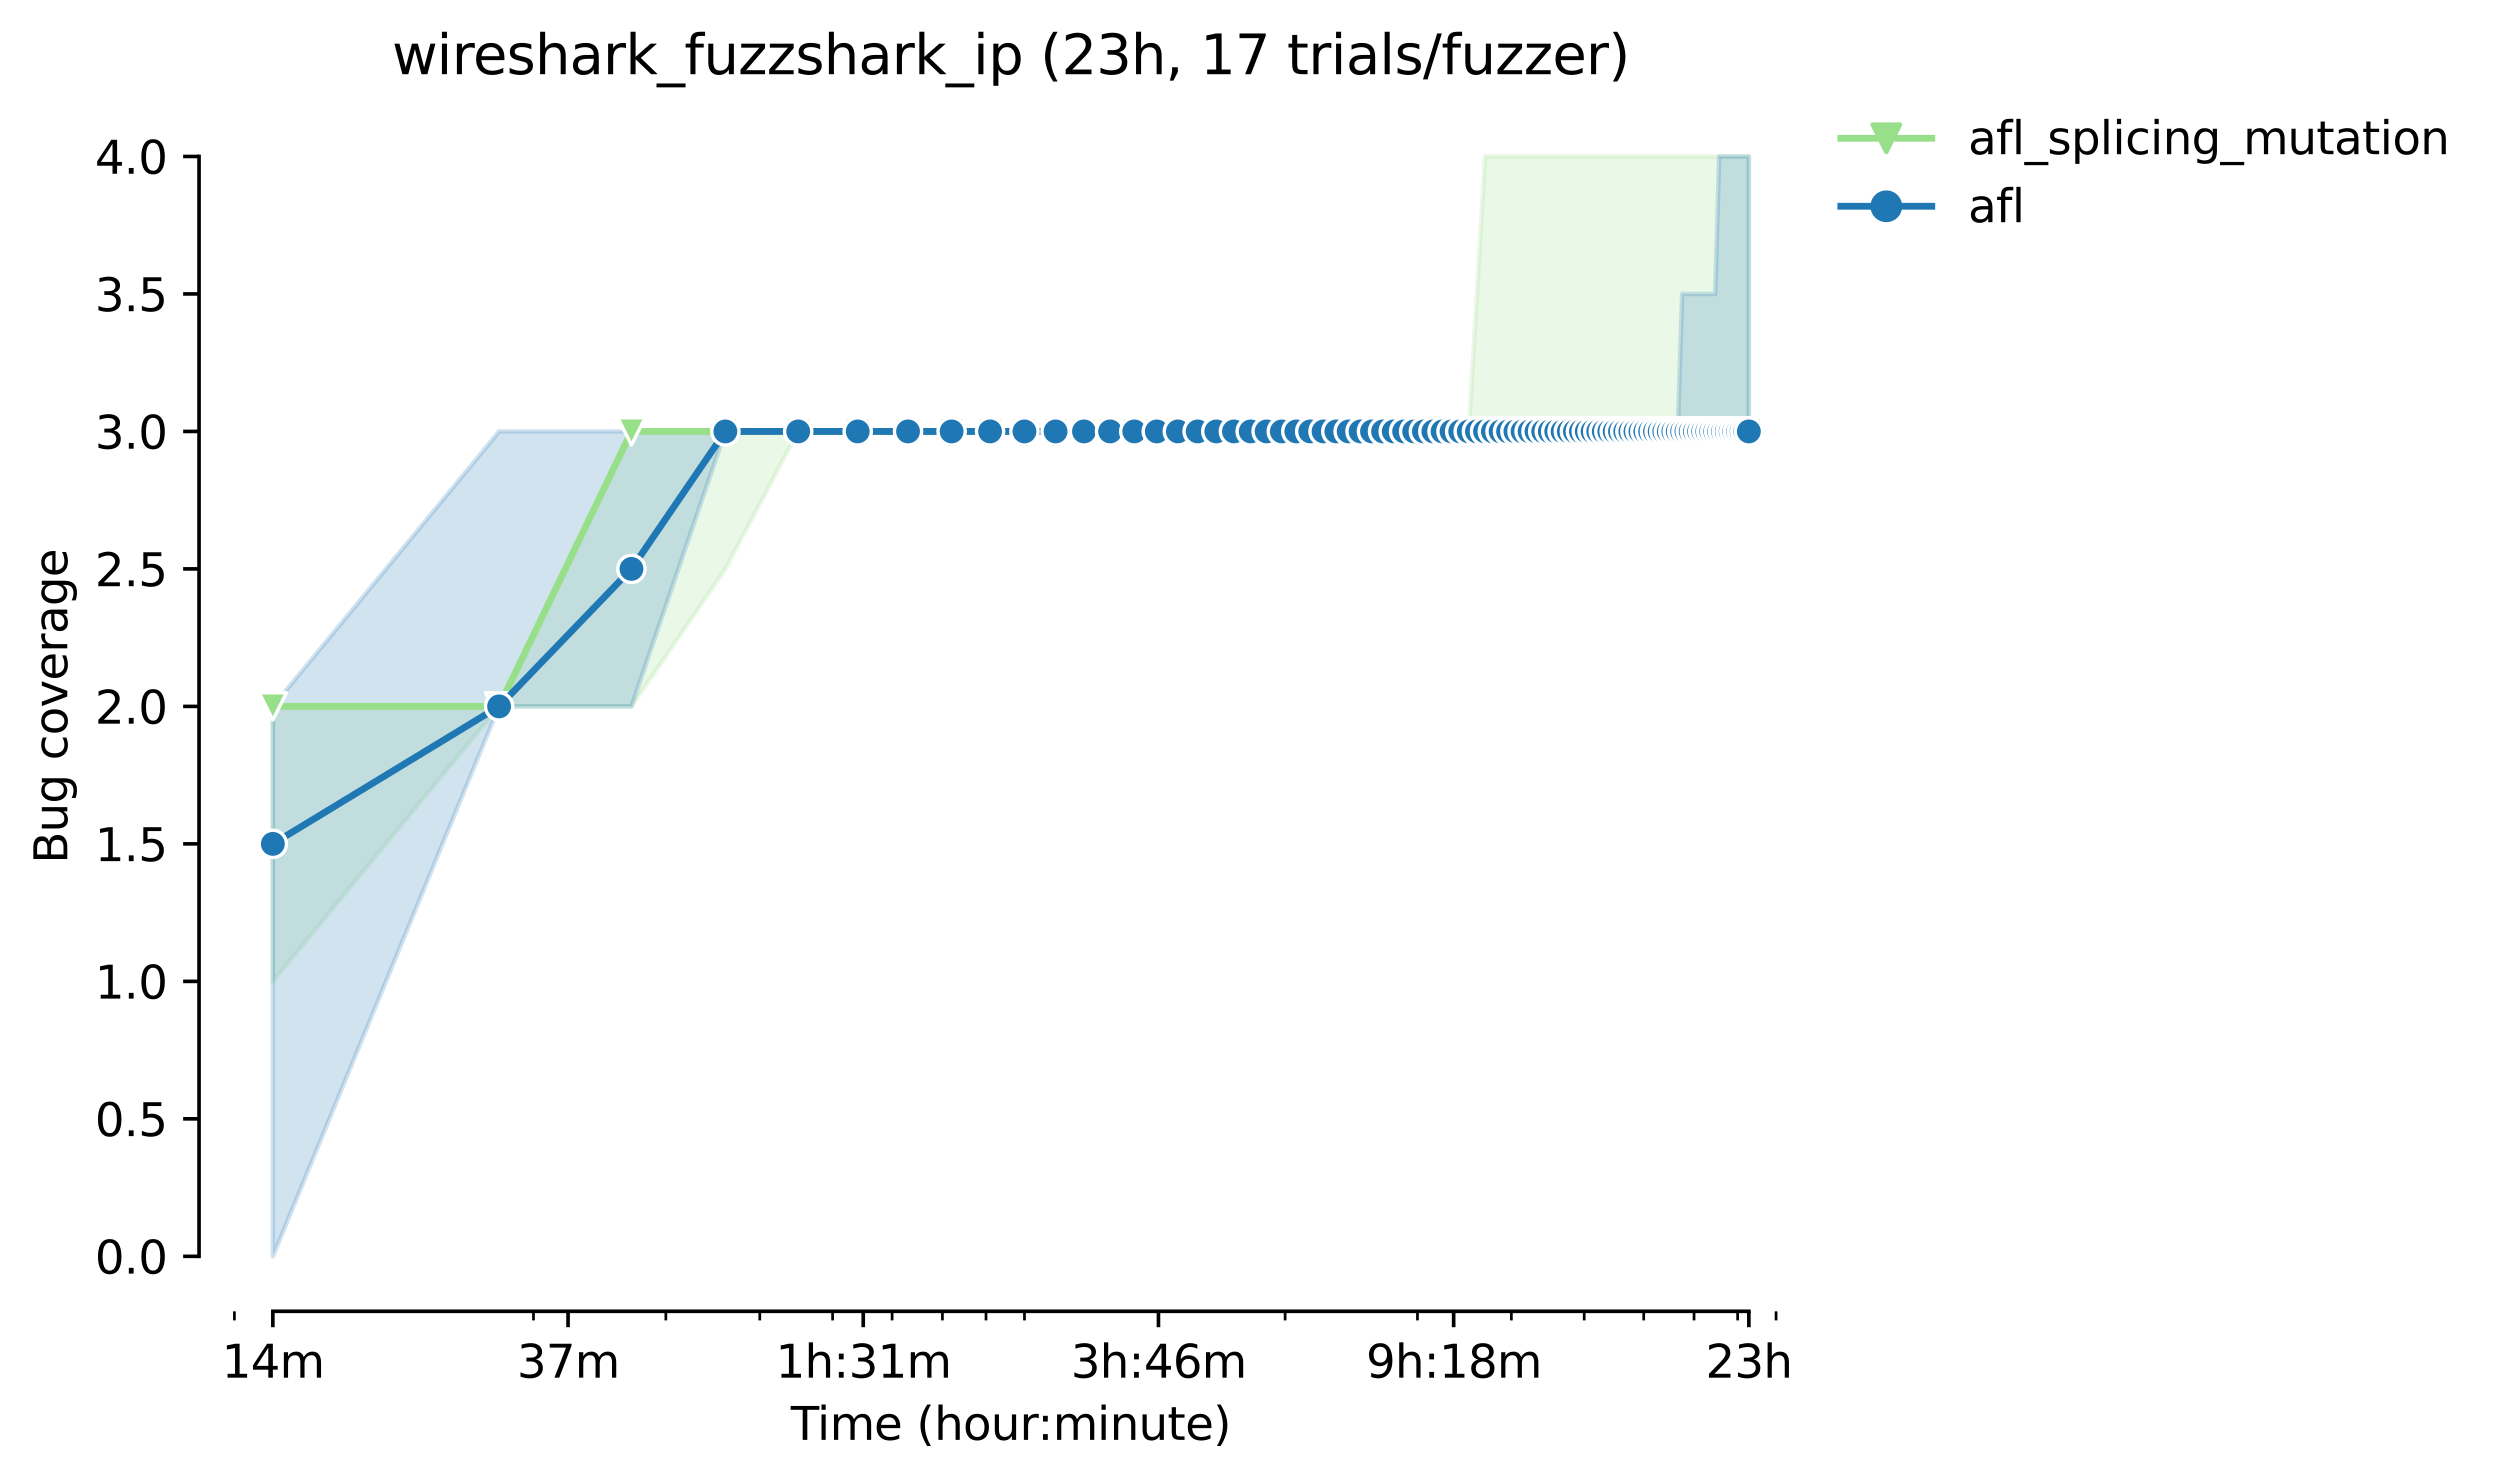 <?xml version="1.0" encoding="utf-8" standalone="no"?>
<!DOCTYPE svg PUBLIC "-//W3C//DTD SVG 1.1//EN"
  "http://www.w3.org/Graphics/SVG/1.1/DTD/svg11.dtd">
<svg height="325.986pt" version="1.1" viewBox="0 0 549.886 325.986" width="549.886pt" xmlns="http://www.w3.org/2000/svg" xmlns:xlink="http://www.w3.org/1999/xlink">
 <defs>
  <style type="text/css">*{stroke-linecap:butt;stroke-linejoin:round;}</style>
 </defs>
 <g id="figure_1">
  <g id="patch_1">
   <path d="M 0 325.986 
L 549.886 325.986 
L 549.886 0 
L 0 0 
z
" style="fill:#ffffff;"/>
  </g>
  <g id="axes_1">
   <g id="patch_2">
    <path d="M 43.781 288.43 
L 400.901 288.43 
L 400.901 22.318 
L 43.781 22.318 
z
" style="fill:#ffffff;"/>
   </g>
   <g id="PolyCollection_1">
    <defs>
     <path d="M 60.014 -170.612 
L 60.014 -110.132 
L 109.78 -170.612 
L 138.892 -170.612 
L 159.547 -200.852 
L 175.568 -231.092 
L 188.658 -231.092 
L 199.726 -231.092 
L 209.313 -231.092 
L 217.77 -231.092 
L 225.335 -231.092 
L 232.178 -231.092 
L 238.425 -231.092 
L 244.172 -231.092 
L 249.493 -231.092 
L 254.446 -231.092 
L 259.08 -231.092 
L 263.433 -231.092 
L 267.536 -231.092 
L 271.418 -231.092 
L 275.101 -231.092 
L 278.604 -231.092 
L 281.944 -231.092 
L 285.136 -231.092 
L 288.191 -231.092 
L 291.122 -231.092 
L 293.938 -231.092 
L 296.648 -231.092 
L 299.259 -231.092 
L 301.778 -231.092 
L 304.213 -231.092 
L 306.567 -231.092 
L 308.846 -231.092 
L 311.056 -231.092 
L 313.199 -231.092 
L 315.28 -231.092 
L 317.303 -231.092 
L 319.27 -231.092 
L 321.185 -231.092 
L 323.05 -231.092 
L 324.867 -231.092 
L 326.64 -231.092 
L 328.37 -231.092 
L 330.06 -231.092 
L 331.711 -231.092 
L 333.324 -231.092 
L 334.902 -231.092 
L 336.446 -231.092 
L 337.958 -231.092 
L 339.438 -231.092 
L 340.889 -231.092 
L 342.31 -231.092 
L 343.705 -231.092 
L 345.072 -231.092 
L 346.414 -231.092 
L 347.732 -231.092 
L 349.025 -231.092 
L 350.296 -231.092 
L 351.545 -231.092 
L 352.772 -231.092 
L 353.979 -231.092 
L 355.166 -231.092 
L 356.333 -231.092 
L 357.482 -231.092 
L 358.613 -231.092 
L 359.726 -231.092 
L 360.822 -231.092 
L 361.902 -231.092 
L 362.965 -231.092 
L 364.014 -231.092 
L 365.047 -231.092 
L 366.065 -231.092 
L 367.069 -231.092 
L 368.06 -231.092 
L 369.036 -231.092 
L 370 -231.092 
L 370.951 -231.092 
L 371.89 -231.092 
L 372.816 -231.092 
L 373.731 -231.092 
L 374.634 -231.092 
L 375.526 -231.092 
L 376.407 -231.092 
L 377.277 -231.092 
L 378.137 -231.092 
L 378.987 -231.092 
L 379.826 -231.092 
L 380.656 -231.092 
L 381.477 -231.092 
L 382.288 -231.092 
L 383.09 -231.092 
L 383.884 -231.092 
L 384.669 -231.092 
L 384.669 -291.572 
L 384.669 -291.572 
L 383.884 -291.572 
L 383.09 -291.572 
L 382.288 -291.572 
L 381.477 -291.572 
L 380.656 -291.572 
L 379.826 -291.572 
L 378.987 -291.572 
L 378.137 -291.572 
L 377.277 -291.572 
L 376.407 -291.572 
L 375.526 -291.572 
L 374.634 -291.572 
L 373.731 -291.572 
L 372.816 -291.572 
L 371.89 -291.572 
L 370.951 -291.572 
L 370 -291.572 
L 369.036 -291.572 
L 368.06 -291.572 
L 367.069 -291.572 
L 366.065 -291.572 
L 365.047 -291.572 
L 364.014 -291.572 
L 362.965 -291.572 
L 361.902 -291.572 
L 360.822 -291.572 
L 359.726 -291.572 
L 358.613 -291.572 
L 357.482 -291.572 
L 356.333 -291.572 
L 355.166 -291.572 
L 353.979 -291.572 
L 352.772 -291.572 
L 351.545 -291.572 
L 350.296 -291.572 
L 349.025 -291.572 
L 347.732 -291.572 
L 346.414 -291.572 
L 345.072 -291.572 
L 343.705 -291.572 
L 342.31 -291.572 
L 340.889 -291.572 
L 339.438 -291.572 
L 337.958 -291.572 
L 336.446 -291.572 
L 334.902 -291.572 
L 333.324 -291.572 
L 331.711 -291.572 
L 330.06 -291.572 
L 328.37 -291.572 
L 326.64 -291.572 
L 324.867 -261.332 
L 323.05 -231.092 
L 321.185 -231.092 
L 319.27 -231.092 
L 317.303 -231.092 
L 315.28 -231.092 
L 313.199 -231.092 
L 311.056 -231.092 
L 308.846 -231.092 
L 306.567 -231.092 
L 304.213 -231.092 
L 301.778 -231.092 
L 299.259 -231.092 
L 296.648 -231.092 
L 293.938 -231.092 
L 291.122 -231.092 
L 288.191 -231.092 
L 285.136 -231.092 
L 281.944 -231.092 
L 278.604 -231.092 
L 275.101 -231.092 
L 271.418 -231.092 
L 267.536 -231.092 
L 263.433 -231.092 
L 259.08 -231.092 
L 254.446 -231.092 
L 249.493 -231.092 
L 244.172 -231.092 
L 238.425 -231.092 
L 232.178 -231.092 
L 225.335 -231.092 
L 217.77 -231.092 
L 209.313 -231.092 
L 199.726 -231.092 
L 188.658 -231.092 
L 175.568 -231.092 
L 159.547 -231.092 
L 138.892 -231.092 
L 109.78 -170.612 
L 60.014 -170.612 
z
" id="mf1ddd8cc42" style="stroke:#98df8a;stroke-opacity:0.2;"/>
    </defs>
    <g clip-path="url(#p8e30558a10)">
     <use style="fill:#98df8a;fill-opacity:0.2;stroke:#98df8a;stroke-opacity:0.2;" x="0" xlink:href="#mf1ddd8cc42" y="325.986"/>
    </g>
   </g>
   <g id="PolyCollection_2">
    <defs>
     <path d="M 60.014 -170.612 
L 60.014 -49.652 
L 109.78 -170.612 
L 138.892 -170.612 
L 159.547 -231.092 
L 175.568 -231.092 
L 188.658 -231.092 
L 199.726 -231.092 
L 209.313 -231.092 
L 217.77 -231.092 
L 225.335 -231.092 
L 232.178 -231.092 
L 238.425 -231.092 
L 244.172 -231.092 
L 249.493 -231.092 
L 254.446 -231.092 
L 259.08 -231.092 
L 263.433 -231.092 
L 267.536 -231.092 
L 271.418 -231.092 
L 275.101 -231.092 
L 278.604 -231.092 
L 281.944 -231.092 
L 285.136 -231.092 
L 288.191 -231.092 
L 291.122 -231.092 
L 293.938 -231.092 
L 296.648 -231.092 
L 299.259 -231.092 
L 301.778 -231.092 
L 304.213 -231.092 
L 306.567 -231.092 
L 308.846 -231.092 
L 311.056 -231.092 
L 313.199 -231.092 
L 315.28 -231.092 
L 317.303 -231.092 
L 319.27 -231.092 
L 321.185 -231.092 
L 323.05 -231.092 
L 324.867 -231.092 
L 326.64 -231.092 
L 328.37 -231.092 
L 330.06 -231.092 
L 331.711 -231.092 
L 333.324 -231.092 
L 334.902 -231.092 
L 336.446 -231.092 
L 337.958 -231.092 
L 339.438 -231.092 
L 340.889 -231.092 
L 342.31 -231.092 
L 343.705 -231.092 
L 345.072 -231.092 
L 346.414 -231.092 
L 347.732 -231.092 
L 349.025 -231.092 
L 350.296 -231.092 
L 351.545 -231.092 
L 352.772 -231.092 
L 353.979 -231.092 
L 355.166 -231.092 
L 356.333 -231.092 
L 357.482 -231.092 
L 358.613 -231.092 
L 359.726 -231.092 
L 360.822 -231.092 
L 361.902 -231.092 
L 362.965 -231.092 
L 364.014 -231.092 
L 365.047 -231.092 
L 366.065 -231.092 
L 367.069 -231.092 
L 368.06 -231.092 
L 369.036 -231.092 
L 370 -231.092 
L 370.951 -231.092 
L 371.89 -231.092 
L 372.816 -231.092 
L 373.731 -231.092 
L 374.634 -231.092 
L 375.526 -231.092 
L 376.407 -231.092 
L 377.277 -231.092 
L 378.137 -231.092 
L 378.987 -231.092 
L 379.826 -231.092 
L 380.656 -231.092 
L 381.477 -231.092 
L 382.288 -231.092 
L 383.09 -231.092 
L 383.884 -231.092 
L 384.669 -231.092 
L 384.669 -291.572 
L 384.669 -291.572 
L 383.884 -291.572 
L 383.09 -291.572 
L 382.288 -291.572 
L 381.477 -291.572 
L 380.656 -291.572 
L 379.826 -291.572 
L 378.987 -291.572 
L 378.137 -291.572 
L 377.277 -261.332 
L 376.407 -261.332 
L 375.526 -261.332 
L 374.634 -261.332 
L 373.731 -261.332 
L 372.816 -261.332 
L 371.89 -261.332 
L 370.951 -261.332 
L 370 -261.332 
L 369.036 -231.092 
L 368.06 -231.092 
L 367.069 -231.092 
L 366.065 -231.092 
L 365.047 -231.092 
L 364.014 -231.092 
L 362.965 -231.092 
L 361.902 -231.092 
L 360.822 -231.092 
L 359.726 -231.092 
L 358.613 -231.092 
L 357.482 -231.092 
L 356.333 -231.092 
L 355.166 -231.092 
L 353.979 -231.092 
L 352.772 -231.092 
L 351.545 -231.092 
L 350.296 -231.092 
L 349.025 -231.092 
L 347.732 -231.092 
L 346.414 -231.092 
L 345.072 -231.092 
L 343.705 -231.092 
L 342.31 -231.092 
L 340.889 -231.092 
L 339.438 -231.092 
L 337.958 -231.092 
L 336.446 -231.092 
L 334.902 -231.092 
L 333.324 -231.092 
L 331.711 -231.092 
L 330.06 -231.092 
L 328.37 -231.092 
L 326.64 -231.092 
L 324.867 -231.092 
L 323.05 -231.092 
L 321.185 -231.092 
L 319.27 -231.092 
L 317.303 -231.092 
L 315.28 -231.092 
L 313.199 -231.092 
L 311.056 -231.092 
L 308.846 -231.092 
L 306.567 -231.092 
L 304.213 -231.092 
L 301.778 -231.092 
L 299.259 -231.092 
L 296.648 -231.092 
L 293.938 -231.092 
L 291.122 -231.092 
L 288.191 -231.092 
L 285.136 -231.092 
L 281.944 -231.092 
L 278.604 -231.092 
L 275.101 -231.092 
L 271.418 -231.092 
L 267.536 -231.092 
L 263.433 -231.092 
L 259.08 -231.092 
L 254.446 -231.092 
L 249.493 -231.092 
L 244.172 -231.092 
L 238.425 -231.092 
L 232.178 -231.092 
L 225.335 -231.092 
L 217.77 -231.092 
L 209.313 -231.092 
L 199.726 -231.092 
L 188.658 -231.092 
L 175.568 -231.092 
L 159.547 -231.092 
L 138.892 -231.092 
L 109.78 -231.092 
L 60.014 -170.612 
z
" id="m027bdda9e2" style="stroke:#1f77b4;stroke-opacity:0.2;"/>
    </defs>
    <g clip-path="url(#p8e30558a10)">
     <use style="fill:#1f77b4;fill-opacity:0.2;stroke:#1f77b4;stroke-opacity:0.2;" x="0" xlink:href="#m027bdda9e2" y="325.986"/>
    </g>
   </g>
   <g id="matplotlib.axis_1">
    <g id="xtick_1">
     <g id="line2d_1">
      <defs>
       <path d="M 0 0 
L 0 3.5 
" id="m8db15ab4aa" style="stroke:#000000;stroke-width:0.8;"/>
      </defs>
      <g>
       <use style="stroke:#000000;stroke-width:0.8;" x="60.014" xlink:href="#m8db15ab4aa" y="288.43"/>
      </g>
     </g>
     <g id="text_1">
      <!-- 14m -->
      <g transform="translate(48.781 303.029)scale(0.1 -0.1)">
       <defs>
        <path d="M 794 531 
L 1825 531 
L 1825 4091 
L 703 3866 
L 703 4441 
L 1819 4666 
L 2450 4666 
L 2450 531 
L 3481 531 
L 3481 0 
L 794 0 
L 794 531 
z
" id="DejaVuSans-31" transform="scale(0.016)"/>
        <path d="M 2419 4116 
L 825 1625 
L 2419 1625 
L 2419 4116 
z
M 2253 4666 
L 3047 4666 
L 3047 1625 
L 3713 1625 
L 3713 1100 
L 3047 1100 
L 3047 0 
L 2419 0 
L 2419 1100 
L 313 1100 
L 313 1709 
L 2253 4666 
z
" id="DejaVuSans-34" transform="scale(0.016)"/>
        <path d="M 3328 2828 
Q 3544 3216 3844 3400 
Q 4144 3584 4550 3584 
Q 5097 3584 5394 3201 
Q 5691 2819 5691 2113 
L 5691 0 
L 5113 0 
L 5113 2094 
Q 5113 2597 4934 2840 
Q 4756 3084 4391 3084 
Q 3944 3084 3684 2787 
Q 3425 2491 3425 1978 
L 3425 0 
L 2847 0 
L 2847 2094 
Q 2847 2600 2669 2842 
Q 2491 3084 2119 3084 
Q 1678 3084 1418 2786 
Q 1159 2488 1159 1978 
L 1159 0 
L 581 0 
L 581 3500 
L 1159 3500 
L 1159 2956 
Q 1356 3278 1631 3431 
Q 1906 3584 2284 3584 
Q 2666 3584 2933 3390 
Q 3200 3197 3328 2828 
z
" id="DejaVuSans-6d" transform="scale(0.016)"/>
       </defs>
       <use xlink:href="#DejaVuSans-31"/>
       <use x="63.623" xlink:href="#DejaVuSans-34"/>
       <use x="127.246" xlink:href="#DejaVuSans-6d"/>
      </g>
     </g>
    </g>
    <g id="xtick_2">
     <g id="line2d_2">
      <g>
       <use style="stroke:#000000;stroke-width:0.8;" x="124.945" xlink:href="#m8db15ab4aa" y="288.43"/>
      </g>
     </g>
     <g id="text_2">
      <!-- 37m -->
      <g transform="translate(113.712 303.029)scale(0.1 -0.1)">
       <defs>
        <path d="M 2597 2516 
Q 3050 2419 3304 2112 
Q 3559 1806 3559 1356 
Q 3559 666 3084 287 
Q 2609 -91 1734 -91 
Q 1441 -91 1130 -33 
Q 819 25 488 141 
L 488 750 
Q 750 597 1062 519 
Q 1375 441 1716 441 
Q 2309 441 2620 675 
Q 2931 909 2931 1356 
Q 2931 1769 2642 2001 
Q 2353 2234 1838 2234 
L 1294 2234 
L 1294 2753 
L 1863 2753 
Q 2328 2753 2575 2939 
Q 2822 3125 2822 3475 
Q 2822 3834 2567 4026 
Q 2313 4219 1838 4219 
Q 1578 4219 1281 4162 
Q 984 4106 628 3988 
L 628 4550 
Q 988 4650 1302 4700 
Q 1616 4750 1894 4750 
Q 2613 4750 3031 4423 
Q 3450 4097 3450 3541 
Q 3450 3153 3228 2886 
Q 3006 2619 2597 2516 
z
" id="DejaVuSans-33" transform="scale(0.016)"/>
        <path d="M 525 4666 
L 3525 4666 
L 3525 4397 
L 1831 0 
L 1172 0 
L 2766 4134 
L 525 4134 
L 525 4666 
z
" id="DejaVuSans-37" transform="scale(0.016)"/>
       </defs>
       <use xlink:href="#DejaVuSans-33"/>
       <use x="63.623" xlink:href="#DejaVuSans-37"/>
       <use x="127.246" xlink:href="#DejaVuSans-6d"/>
      </g>
     </g>
    </g>
    <g id="xtick_3">
     <g id="line2d_3">
      <g>
       <use style="stroke:#000000;stroke-width:0.8;" x="189.876" xlink:href="#m8db15ab4aa" y="288.43"/>
      </g>
     </g>
     <g id="text_3">
      <!-- 1h:31m -->
      <g transform="translate(170.609 303.029)scale(0.1 -0.1)">
       <defs>
        <path d="M 3513 2113 
L 3513 0 
L 2938 0 
L 2938 2094 
Q 2938 2591 2744 2837 
Q 2550 3084 2163 3084 
Q 1697 3084 1428 2787 
Q 1159 2491 1159 1978 
L 1159 0 
L 581 0 
L 581 4863 
L 1159 4863 
L 1159 2956 
Q 1366 3272 1645 3428 
Q 1925 3584 2291 3584 
Q 2894 3584 3203 3211 
Q 3513 2838 3513 2113 
z
" id="DejaVuSans-68" transform="scale(0.016)"/>
        <path d="M 750 794 
L 1409 794 
L 1409 0 
L 750 0 
L 750 794 
z
M 750 3309 
L 1409 3309 
L 1409 2516 
L 750 2516 
L 750 3309 
z
" id="DejaVuSans-3a" transform="scale(0.016)"/>
       </defs>
       <use xlink:href="#DejaVuSans-31"/>
       <use x="63.623" xlink:href="#DejaVuSans-68"/>
       <use x="127.002" xlink:href="#DejaVuSans-3a"/>
       <use x="160.693" xlink:href="#DejaVuSans-33"/>
       <use x="224.316" xlink:href="#DejaVuSans-31"/>
       <use x="287.939" xlink:href="#DejaVuSans-6d"/>
      </g>
     </g>
    </g>
    <g id="xtick_4">
     <g id="line2d_4">
      <g>
       <use style="stroke:#000000;stroke-width:0.8;" x="254.807" xlink:href="#m8db15ab4aa" y="288.43"/>
      </g>
     </g>
     <g id="text_4">
      <!-- 3h:46m -->
      <g transform="translate(235.54 303.029)scale(0.1 -0.1)">
       <defs>
        <path d="M 2113 2584 
Q 1688 2584 1439 2293 
Q 1191 2003 1191 1497 
Q 1191 994 1439 701 
Q 1688 409 2113 409 
Q 2538 409 2786 701 
Q 3034 994 3034 1497 
Q 3034 2003 2786 2293 
Q 2538 2584 2113 2584 
z
M 3366 4563 
L 3366 3988 
Q 3128 4100 2886 4159 
Q 2644 4219 2406 4219 
Q 1781 4219 1451 3797 
Q 1122 3375 1075 2522 
Q 1259 2794 1537 2939 
Q 1816 3084 2150 3084 
Q 2853 3084 3261 2657 
Q 3669 2231 3669 1497 
Q 3669 778 3244 343 
Q 2819 -91 2113 -91 
Q 1303 -91 875 529 
Q 447 1150 447 2328 
Q 447 3434 972 4092 
Q 1497 4750 2381 4750 
Q 2619 4750 2861 4703 
Q 3103 4656 3366 4563 
z
" id="DejaVuSans-36" transform="scale(0.016)"/>
       </defs>
       <use xlink:href="#DejaVuSans-33"/>
       <use x="63.623" xlink:href="#DejaVuSans-68"/>
       <use x="127.002" xlink:href="#DejaVuSans-3a"/>
       <use x="160.693" xlink:href="#DejaVuSans-34"/>
       <use x="224.316" xlink:href="#DejaVuSans-36"/>
       <use x="287.939" xlink:href="#DejaVuSans-6d"/>
      </g>
     </g>
    </g>
    <g id="xtick_5">
     <g id="line2d_5">
      <g>
       <use style="stroke:#000000;stroke-width:0.8;" x="319.738" xlink:href="#m8db15ab4aa" y="288.43"/>
      </g>
     </g>
     <g id="text_5">
      <!-- 9h:18m -->
      <g transform="translate(300.471 303.029)scale(0.1 -0.1)">
       <defs>
        <path d="M 703 97 
L 703 672 
Q 941 559 1184 500 
Q 1428 441 1663 441 
Q 2288 441 2617 861 
Q 2947 1281 2994 2138 
Q 2813 1869 2534 1725 
Q 2256 1581 1919 1581 
Q 1219 1581 811 2004 
Q 403 2428 403 3163 
Q 403 3881 828 4315 
Q 1253 4750 1959 4750 
Q 2769 4750 3195 4129 
Q 3622 3509 3622 2328 
Q 3622 1225 3098 567 
Q 2575 -91 1691 -91 
Q 1453 -91 1209 -44 
Q 966 3 703 97 
z
M 1959 2075 
Q 2384 2075 2632 2365 
Q 2881 2656 2881 3163 
Q 2881 3666 2632 3958 
Q 2384 4250 1959 4250 
Q 1534 4250 1286 3958 
Q 1038 3666 1038 3163 
Q 1038 2656 1286 2365 
Q 1534 2075 1959 2075 
z
" id="DejaVuSans-39" transform="scale(0.016)"/>
        <path d="M 2034 2216 
Q 1584 2216 1326 1975 
Q 1069 1734 1069 1313 
Q 1069 891 1326 650 
Q 1584 409 2034 409 
Q 2484 409 2743 651 
Q 3003 894 3003 1313 
Q 3003 1734 2745 1975 
Q 2488 2216 2034 2216 
z
M 1403 2484 
Q 997 2584 770 2862 
Q 544 3141 544 3541 
Q 544 4100 942 4425 
Q 1341 4750 2034 4750 
Q 2731 4750 3128 4425 
Q 3525 4100 3525 3541 
Q 3525 3141 3298 2862 
Q 3072 2584 2669 2484 
Q 3125 2378 3379 2068 
Q 3634 1759 3634 1313 
Q 3634 634 3220 271 
Q 2806 -91 2034 -91 
Q 1263 -91 848 271 
Q 434 634 434 1313 
Q 434 1759 690 2068 
Q 947 2378 1403 2484 
z
M 1172 3481 
Q 1172 3119 1398 2916 
Q 1625 2713 2034 2713 
Q 2441 2713 2670 2916 
Q 2900 3119 2900 3481 
Q 2900 3844 2670 4047 
Q 2441 4250 2034 4250 
Q 1625 4250 1398 4047 
Q 1172 3844 1172 3481 
z
" id="DejaVuSans-38" transform="scale(0.016)"/>
       </defs>
       <use xlink:href="#DejaVuSans-39"/>
       <use x="63.623" xlink:href="#DejaVuSans-68"/>
       <use x="127.002" xlink:href="#DejaVuSans-3a"/>
       <use x="160.693" xlink:href="#DejaVuSans-31"/>
       <use x="224.316" xlink:href="#DejaVuSans-38"/>
       <use x="287.939" xlink:href="#DejaVuSans-6d"/>
      </g>
     </g>
    </g>
    <g id="xtick_6">
     <g id="line2d_6">
      <g>
       <use style="stroke:#000000;stroke-width:0.8;" x="384.669" xlink:href="#m8db15ab4aa" y="288.43"/>
      </g>
     </g>
     <g id="text_6">
      <!-- 23h -->
      <g transform="translate(375.138 303.029)scale(0.1 -0.1)">
       <defs>
        <path d="M 1228 531 
L 3431 531 
L 3431 0 
L 469 0 
L 469 531 
Q 828 903 1448 1529 
Q 2069 2156 2228 2338 
Q 2531 2678 2651 2914 
Q 2772 3150 2772 3378 
Q 2772 3750 2511 3984 
Q 2250 4219 1831 4219 
Q 1534 4219 1204 4116 
Q 875 4013 500 3803 
L 500 4441 
Q 881 4594 1212 4672 
Q 1544 4750 1819 4750 
Q 2544 4750 2975 4387 
Q 3406 4025 3406 3419 
Q 3406 3131 3298 2873 
Q 3191 2616 2906 2266 
Q 2828 2175 2409 1742 
Q 1991 1309 1228 531 
z
" id="DejaVuSans-32" transform="scale(0.016)"/>
       </defs>
       <use xlink:href="#DejaVuSans-32"/>
       <use x="63.623" xlink:href="#DejaVuSans-33"/>
       <use x="127.246" xlink:href="#DejaVuSans-68"/>
      </g>
     </g>
    </g>
    <g id="xtick_7">
     <g id="line2d_7">
      <defs>
       <path d="M 0 0 
L 0 2 
" id="m3ac5b1539a" style="stroke:#000000;stroke-width:0.6;"/>
      </defs>
      <g>
       <use style="stroke:#000000;stroke-width:0.6;" x="51.557" xlink:href="#m3ac5b1539a" y="288.43"/>
      </g>
     </g>
    </g>
    <g id="xtick_8">
     <g id="line2d_8">
      <g>
       <use style="stroke:#000000;stroke-width:0.6;" x="117.345" xlink:href="#m3ac5b1539a" y="288.43"/>
      </g>
     </g>
    </g>
    <g id="xtick_9">
     <g id="line2d_9">
      <g>
       <use style="stroke:#000000;stroke-width:0.6;" x="146.457" xlink:href="#m3ac5b1539a" y="288.43"/>
      </g>
     </g>
    </g>
    <g id="xtick_10">
     <g id="line2d_10">
      <g>
       <use style="stroke:#000000;stroke-width:0.6;" x="167.112" xlink:href="#m3ac5b1539a" y="288.43"/>
      </g>
     </g>
    </g>
    <g id="xtick_11">
     <g id="line2d_11">
      <g>
       <use style="stroke:#000000;stroke-width:0.6;" x="183.133" xlink:href="#m3ac5b1539a" y="288.43"/>
      </g>
     </g>
    </g>
    <g id="xtick_12">
     <g id="line2d_12">
      <g>
       <use style="stroke:#000000;stroke-width:0.6;" x="196.223" xlink:href="#m3ac5b1539a" y="288.43"/>
      </g>
     </g>
    </g>
    <g id="xtick_13">
     <g id="line2d_13">
      <g>
       <use style="stroke:#000000;stroke-width:0.6;" x="207.291" xlink:href="#m3ac5b1539a" y="288.43"/>
      </g>
     </g>
    </g>
    <g id="xtick_14">
     <g id="line2d_14">
      <g>
       <use style="stroke:#000000;stroke-width:0.6;" x="216.878" xlink:href="#m3ac5b1539a" y="288.43"/>
      </g>
     </g>
    </g>
    <g id="xtick_15">
     <g id="line2d_15">
      <g>
       <use style="stroke:#000000;stroke-width:0.6;" x="225.335" xlink:href="#m3ac5b1539a" y="288.43"/>
      </g>
     </g>
    </g>
    <g id="xtick_16">
     <g id="line2d_16">
      <g>
       <use style="stroke:#000000;stroke-width:0.6;" x="282.666" xlink:href="#m3ac5b1539a" y="288.43"/>
      </g>
     </g>
    </g>
    <g id="xtick_17">
     <g id="line2d_17">
      <g>
       <use style="stroke:#000000;stroke-width:0.6;" x="311.777" xlink:href="#m3ac5b1539a" y="288.43"/>
      </g>
     </g>
    </g>
    <g id="xtick_18">
     <g id="line2d_18">
      <g>
       <use style="stroke:#000000;stroke-width:0.6;" x="332.432" xlink:href="#m3ac5b1539a" y="288.43"/>
      </g>
     </g>
    </g>
    <g id="xtick_19">
     <g id="line2d_19">
      <g>
       <use style="stroke:#000000;stroke-width:0.6;" x="348.453" xlink:href="#m3ac5b1539a" y="288.43"/>
      </g>
     </g>
    </g>
    <g id="xtick_20">
     <g id="line2d_20">
      <g>
       <use style="stroke:#000000;stroke-width:0.6;" x="361.544" xlink:href="#m3ac5b1539a" y="288.43"/>
      </g>
     </g>
    </g>
    <g id="xtick_21">
     <g id="line2d_21">
      <g>
       <use style="stroke:#000000;stroke-width:0.6;" x="372.611" xlink:href="#m3ac5b1539a" y="288.43"/>
      </g>
     </g>
    </g>
    <g id="xtick_22">
     <g id="line2d_22">
      <g>
       <use style="stroke:#000000;stroke-width:0.6;" x="382.199" xlink:href="#m3ac5b1539a" y="288.43"/>
      </g>
     </g>
    </g>
    <g id="xtick_23">
     <g id="line2d_23">
      <g>
       <use style="stroke:#000000;stroke-width:0.6;" x="390.655" xlink:href="#m3ac5b1539a" y="288.43"/>
      </g>
     </g>
    </g>
    <g id="text_7">
     <!-- Time (hour:minute) -->
     <g transform="translate(173.934 316.707)scale(0.1 -0.1)">
      <defs>
       <path d="M -19 4666 
L 3928 4666 
L 3928 4134 
L 2272 4134 
L 2272 0 
L 1638 0 
L 1638 4134 
L -19 4134 
L -19 4666 
z
" id="DejaVuSans-54" transform="scale(0.016)"/>
       <path d="M 603 3500 
L 1178 3500 
L 1178 0 
L 603 0 
L 603 3500 
z
M 603 4863 
L 1178 4863 
L 1178 4134 
L 603 4134 
L 603 4863 
z
" id="DejaVuSans-69" transform="scale(0.016)"/>
       <path d="M 3597 1894 
L 3597 1613 
L 953 1613 
Q 991 1019 1311 708 
Q 1631 397 2203 397 
Q 2534 397 2845 478 
Q 3156 559 3463 722 
L 3463 178 
Q 3153 47 2828 -22 
Q 2503 -91 2169 -91 
Q 1331 -91 842 396 
Q 353 884 353 1716 
Q 353 2575 817 3079 
Q 1281 3584 2069 3584 
Q 2775 3584 3186 3129 
Q 3597 2675 3597 1894 
z
M 3022 2063 
Q 3016 2534 2758 2815 
Q 2500 3097 2075 3097 
Q 1594 3097 1305 2825 
Q 1016 2553 972 2059 
L 3022 2063 
z
" id="DejaVuSans-65" transform="scale(0.016)"/>
       <path id="DejaVuSans-20" transform="scale(0.016)"/>
       <path d="M 1984 4856 
Q 1566 4138 1362 3434 
Q 1159 2731 1159 2009 
Q 1159 1288 1364 580 
Q 1569 -128 1984 -844 
L 1484 -844 
Q 1016 -109 783 600 
Q 550 1309 550 2009 
Q 550 2706 781 3412 
Q 1013 4119 1484 4856 
L 1984 4856 
z
" id="DejaVuSans-28" transform="scale(0.016)"/>
       <path d="M 1959 3097 
Q 1497 3097 1228 2736 
Q 959 2375 959 1747 
Q 959 1119 1226 758 
Q 1494 397 1959 397 
Q 2419 397 2687 759 
Q 2956 1122 2956 1747 
Q 2956 2369 2687 2733 
Q 2419 3097 1959 3097 
z
M 1959 3584 
Q 2709 3584 3137 3096 
Q 3566 2609 3566 1747 
Q 3566 888 3137 398 
Q 2709 -91 1959 -91 
Q 1206 -91 779 398 
Q 353 888 353 1747 
Q 353 2609 779 3096 
Q 1206 3584 1959 3584 
z
" id="DejaVuSans-6f" transform="scale(0.016)"/>
       <path d="M 544 1381 
L 544 3500 
L 1119 3500 
L 1119 1403 
Q 1119 906 1312 657 
Q 1506 409 1894 409 
Q 2359 409 2629 706 
Q 2900 1003 2900 1516 
L 2900 3500 
L 3475 3500 
L 3475 0 
L 2900 0 
L 2900 538 
Q 2691 219 2414 64 
Q 2138 -91 1772 -91 
Q 1169 -91 856 284 
Q 544 659 544 1381 
z
M 1991 3584 
L 1991 3584 
z
" id="DejaVuSans-75" transform="scale(0.016)"/>
       <path d="M 2631 2963 
Q 2534 3019 2420 3045 
Q 2306 3072 2169 3072 
Q 1681 3072 1420 2755 
Q 1159 2438 1159 1844 
L 1159 0 
L 581 0 
L 581 3500 
L 1159 3500 
L 1159 2956 
Q 1341 3275 1631 3429 
Q 1922 3584 2338 3584 
Q 2397 3584 2469 3576 
Q 2541 3569 2628 3553 
L 2631 2963 
z
" id="DejaVuSans-72" transform="scale(0.016)"/>
       <path d="M 3513 2113 
L 3513 0 
L 2938 0 
L 2938 2094 
Q 2938 2591 2744 2837 
Q 2550 3084 2163 3084 
Q 1697 3084 1428 2787 
Q 1159 2491 1159 1978 
L 1159 0 
L 581 0 
L 581 3500 
L 1159 3500 
L 1159 2956 
Q 1366 3272 1645 3428 
Q 1925 3584 2291 3584 
Q 2894 3584 3203 3211 
Q 3513 2838 3513 2113 
z
" id="DejaVuSans-6e" transform="scale(0.016)"/>
       <path d="M 1172 4494 
L 1172 3500 
L 2356 3500 
L 2356 3053 
L 1172 3053 
L 1172 1153 
Q 1172 725 1289 603 
Q 1406 481 1766 481 
L 2356 481 
L 2356 0 
L 1766 0 
Q 1100 0 847 248 
Q 594 497 594 1153 
L 594 3053 
L 172 3053 
L 172 3500 
L 594 3500 
L 594 4494 
L 1172 4494 
z
" id="DejaVuSans-74" transform="scale(0.016)"/>
       <path d="M 513 4856 
L 1013 4856 
Q 1481 4119 1714 3412 
Q 1947 2706 1947 2009 
Q 1947 1309 1714 600 
Q 1481 -109 1013 -844 
L 513 -844 
Q 928 -128 1133 580 
Q 1338 1288 1338 2009 
Q 1338 2731 1133 3434 
Q 928 4138 513 4856 
z
" id="DejaVuSans-29" transform="scale(0.016)"/>
      </defs>
      <use xlink:href="#DejaVuSans-54"/>
      <use x="57.959" xlink:href="#DejaVuSans-69"/>
      <use x="85.742" xlink:href="#DejaVuSans-6d"/>
      <use x="183.154" xlink:href="#DejaVuSans-65"/>
      <use x="244.678" xlink:href="#DejaVuSans-20"/>
      <use x="276.465" xlink:href="#DejaVuSans-28"/>
      <use x="315.479" xlink:href="#DejaVuSans-68"/>
      <use x="378.857" xlink:href="#DejaVuSans-6f"/>
      <use x="440.039" xlink:href="#DejaVuSans-75"/>
      <use x="503.418" xlink:href="#DejaVuSans-72"/>
      <use x="542.781" xlink:href="#DejaVuSans-3a"/>
      <use x="576.473" xlink:href="#DejaVuSans-6d"/>
      <use x="673.885" xlink:href="#DejaVuSans-69"/>
      <use x="701.668" xlink:href="#DejaVuSans-6e"/>
      <use x="765.047" xlink:href="#DejaVuSans-75"/>
      <use x="828.426" xlink:href="#DejaVuSans-74"/>
      <use x="867.635" xlink:href="#DejaVuSans-65"/>
      <use x="929.158" xlink:href="#DejaVuSans-29"/>
     </g>
    </g>
   </g>
   <g id="matplotlib.axis_2">
    <g id="ytick_1">
     <g id="line2d_24">
      <defs>
       <path d="M 0 0 
L -3.5 0 
" id="maed58de336" style="stroke:#000000;stroke-width:0.8;"/>
      </defs>
      <g>
       <use style="stroke:#000000;stroke-width:0.8;" x="43.781" xlink:href="#maed58de336" y="276.334"/>
      </g>
     </g>
     <g id="text_8">
      <!-- 0.0 -->
      <g transform="translate(20.878 280.133)scale(0.1 -0.1)">
       <defs>
        <path d="M 2034 4250 
Q 1547 4250 1301 3770 
Q 1056 3291 1056 2328 
Q 1056 1369 1301 889 
Q 1547 409 2034 409 
Q 2525 409 2770 889 
Q 3016 1369 3016 2328 
Q 3016 3291 2770 3770 
Q 2525 4250 2034 4250 
z
M 2034 4750 
Q 2819 4750 3233 4129 
Q 3647 3509 3647 2328 
Q 3647 1150 3233 529 
Q 2819 -91 2034 -91 
Q 1250 -91 836 529 
Q 422 1150 422 2328 
Q 422 3509 836 4129 
Q 1250 4750 2034 4750 
z
" id="DejaVuSans-30" transform="scale(0.016)"/>
        <path d="M 684 794 
L 1344 794 
L 1344 0 
L 684 0 
L 684 794 
z
" id="DejaVuSans-2e" transform="scale(0.016)"/>
       </defs>
       <use xlink:href="#DejaVuSans-30"/>
       <use x="63.623" xlink:href="#DejaVuSans-2e"/>
       <use x="95.41" xlink:href="#DejaVuSans-30"/>
      </g>
     </g>
    </g>
    <g id="ytick_2">
     <g id="line2d_25">
      <g>
       <use style="stroke:#000000;stroke-width:0.8;" x="43.781" xlink:href="#maed58de336" y="246.094"/>
      </g>
     </g>
     <g id="text_9">
      <!-- 0.5 -->
      <g transform="translate(20.878 249.893)scale(0.1 -0.1)">
       <defs>
        <path d="M 691 4666 
L 3169 4666 
L 3169 4134 
L 1269 4134 
L 1269 2991 
Q 1406 3038 1543 3061 
Q 1681 3084 1819 3084 
Q 2600 3084 3056 2656 
Q 3513 2228 3513 1497 
Q 3513 744 3044 326 
Q 2575 -91 1722 -91 
Q 1428 -91 1123 -41 
Q 819 9 494 109 
L 494 744 
Q 775 591 1075 516 
Q 1375 441 1709 441 
Q 2250 441 2565 725 
Q 2881 1009 2881 1497 
Q 2881 1984 2565 2268 
Q 2250 2553 1709 2553 
Q 1456 2553 1204 2497 
Q 953 2441 691 2322 
L 691 4666 
z
" id="DejaVuSans-35" transform="scale(0.016)"/>
       </defs>
       <use xlink:href="#DejaVuSans-30"/>
       <use x="63.623" xlink:href="#DejaVuSans-2e"/>
       <use x="95.41" xlink:href="#DejaVuSans-35"/>
      </g>
     </g>
    </g>
    <g id="ytick_3">
     <g id="line2d_26">
      <g>
       <use style="stroke:#000000;stroke-width:0.8;" x="43.781" xlink:href="#maed58de336" y="215.854"/>
      </g>
     </g>
     <g id="text_10">
      <!-- 1.0 -->
      <g transform="translate(20.878 219.653)scale(0.1 -0.1)">
       <use xlink:href="#DejaVuSans-31"/>
       <use x="63.623" xlink:href="#DejaVuSans-2e"/>
       <use x="95.41" xlink:href="#DejaVuSans-30"/>
      </g>
     </g>
    </g>
    <g id="ytick_4">
     <g id="line2d_27">
      <g>
       <use style="stroke:#000000;stroke-width:0.8;" x="43.781" xlink:href="#maed58de336" y="185.614"/>
      </g>
     </g>
     <g id="text_11">
      <!-- 1.5 -->
      <g transform="translate(20.878 189.413)scale(0.1 -0.1)">
       <use xlink:href="#DejaVuSans-31"/>
       <use x="63.623" xlink:href="#DejaVuSans-2e"/>
       <use x="95.41" xlink:href="#DejaVuSans-35"/>
      </g>
     </g>
    </g>
    <g id="ytick_5">
     <g id="line2d_28">
      <g>
       <use style="stroke:#000000;stroke-width:0.8;" x="43.781" xlink:href="#maed58de336" y="155.374"/>
      </g>
     </g>
     <g id="text_12">
      <!-- 2.0 -->
      <g transform="translate(20.878 159.173)scale(0.1 -0.1)">
       <use xlink:href="#DejaVuSans-32"/>
       <use x="63.623" xlink:href="#DejaVuSans-2e"/>
       <use x="95.41" xlink:href="#DejaVuSans-30"/>
      </g>
     </g>
    </g>
    <g id="ytick_6">
     <g id="line2d_29">
      <g>
       <use style="stroke:#000000;stroke-width:0.8;" x="43.781" xlink:href="#maed58de336" y="125.134"/>
      </g>
     </g>
     <g id="text_13">
      <!-- 2.5 -->
      <g transform="translate(20.878 128.933)scale(0.1 -0.1)">
       <use xlink:href="#DejaVuSans-32"/>
       <use x="63.623" xlink:href="#DejaVuSans-2e"/>
       <use x="95.41" xlink:href="#DejaVuSans-35"/>
      </g>
     </g>
    </g>
    <g id="ytick_7">
     <g id="line2d_30">
      <g>
       <use style="stroke:#000000;stroke-width:0.8;" x="43.781" xlink:href="#maed58de336" y="94.894"/>
      </g>
     </g>
     <g id="text_14">
      <!-- 3.0 -->
      <g transform="translate(20.878 98.693)scale(0.1 -0.1)">
       <use xlink:href="#DejaVuSans-33"/>
       <use x="63.623" xlink:href="#DejaVuSans-2e"/>
       <use x="95.41" xlink:href="#DejaVuSans-30"/>
      </g>
     </g>
    </g>
    <g id="ytick_8">
     <g id="line2d_31">
      <g>
       <use style="stroke:#000000;stroke-width:0.8;" x="43.781" xlink:href="#maed58de336" y="64.654"/>
      </g>
     </g>
     <g id="text_15">
      <!-- 3.5 -->
      <g transform="translate(20.878 68.453)scale(0.1 -0.1)">
       <use xlink:href="#DejaVuSans-33"/>
       <use x="63.623" xlink:href="#DejaVuSans-2e"/>
       <use x="95.41" xlink:href="#DejaVuSans-35"/>
      </g>
     </g>
    </g>
    <g id="ytick_9">
     <g id="line2d_32">
      <g>
       <use style="stroke:#000000;stroke-width:0.8;" x="43.781" xlink:href="#maed58de336" y="34.414"/>
      </g>
     </g>
     <g id="text_16">
      <!-- 4.0 -->
      <g transform="translate(20.878 38.213)scale(0.1 -0.1)">
       <use xlink:href="#DejaVuSans-34"/>
       <use x="63.623" xlink:href="#DejaVuSans-2e"/>
       <use x="95.41" xlink:href="#DejaVuSans-30"/>
      </g>
     </g>
    </g>
    <g id="text_17">
     <!-- Bug coverage -->
     <g transform="translate(14.798 189.951)rotate(-90)scale(0.1 -0.1)">
      <defs>
       <path d="M 1259 2228 
L 1259 519 
L 2272 519 
Q 2781 519 3026 730 
Q 3272 941 3272 1375 
Q 3272 1813 3026 2020 
Q 2781 2228 2272 2228 
L 1259 2228 
z
M 1259 4147 
L 1259 2741 
L 2194 2741 
Q 2656 2741 2882 2914 
Q 3109 3088 3109 3444 
Q 3109 3797 2882 3972 
Q 2656 4147 2194 4147 
L 1259 4147 
z
M 628 4666 
L 2241 4666 
Q 2963 4666 3353 4366 
Q 3744 4066 3744 3513 
Q 3744 3084 3544 2831 
Q 3344 2578 2956 2516 
Q 3422 2416 3680 2098 
Q 3938 1781 3938 1306 
Q 3938 681 3513 340 
Q 3088 0 2303 0 
L 628 0 
L 628 4666 
z
" id="DejaVuSans-42" transform="scale(0.016)"/>
       <path d="M 2906 1791 
Q 2906 2416 2648 2759 
Q 2391 3103 1925 3103 
Q 1463 3103 1205 2759 
Q 947 2416 947 1791 
Q 947 1169 1205 825 
Q 1463 481 1925 481 
Q 2391 481 2648 825 
Q 2906 1169 2906 1791 
z
M 3481 434 
Q 3481 -459 3084 -895 
Q 2688 -1331 1869 -1331 
Q 1566 -1331 1297 -1286 
Q 1028 -1241 775 -1147 
L 775 -588 
Q 1028 -725 1275 -790 
Q 1522 -856 1778 -856 
Q 2344 -856 2625 -561 
Q 2906 -266 2906 331 
L 2906 616 
Q 2728 306 2450 153 
Q 2172 0 1784 0 
Q 1141 0 747 490 
Q 353 981 353 1791 
Q 353 2603 747 3093 
Q 1141 3584 1784 3584 
Q 2172 3584 2450 3431 
Q 2728 3278 2906 2969 
L 2906 3500 
L 3481 3500 
L 3481 434 
z
" id="DejaVuSans-67" transform="scale(0.016)"/>
       <path d="M 3122 3366 
L 3122 2828 
Q 2878 2963 2633 3030 
Q 2388 3097 2138 3097 
Q 1578 3097 1268 2742 
Q 959 2388 959 1747 
Q 959 1106 1268 751 
Q 1578 397 2138 397 
Q 2388 397 2633 464 
Q 2878 531 3122 666 
L 3122 134 
Q 2881 22 2623 -34 
Q 2366 -91 2075 -91 
Q 1284 -91 818 406 
Q 353 903 353 1747 
Q 353 2603 823 3093 
Q 1294 3584 2113 3584 
Q 2378 3584 2631 3529 
Q 2884 3475 3122 3366 
z
" id="DejaVuSans-63" transform="scale(0.016)"/>
       <path d="M 191 3500 
L 800 3500 
L 1894 563 
L 2988 3500 
L 3597 3500 
L 2284 0 
L 1503 0 
L 191 3500 
z
" id="DejaVuSans-76" transform="scale(0.016)"/>
       <path d="M 2194 1759 
Q 1497 1759 1228 1600 
Q 959 1441 959 1056 
Q 959 750 1161 570 
Q 1363 391 1709 391 
Q 2188 391 2477 730 
Q 2766 1069 2766 1631 
L 2766 1759 
L 2194 1759 
z
M 3341 1997 
L 3341 0 
L 2766 0 
L 2766 531 
Q 2569 213 2275 61 
Q 1981 -91 1556 -91 
Q 1019 -91 701 211 
Q 384 513 384 1019 
Q 384 1609 779 1909 
Q 1175 2209 1959 2209 
L 2766 2209 
L 2766 2266 
Q 2766 2663 2505 2880 
Q 2244 3097 1772 3097 
Q 1472 3097 1187 3025 
Q 903 2953 641 2809 
L 641 3341 
Q 956 3463 1253 3523 
Q 1550 3584 1831 3584 
Q 2591 3584 2966 3190 
Q 3341 2797 3341 1997 
z
" id="DejaVuSans-61" transform="scale(0.016)"/>
      </defs>
      <use xlink:href="#DejaVuSans-42"/>
      <use x="68.604" xlink:href="#DejaVuSans-75"/>
      <use x="131.982" xlink:href="#DejaVuSans-67"/>
      <use x="195.459" xlink:href="#DejaVuSans-20"/>
      <use x="227.246" xlink:href="#DejaVuSans-63"/>
      <use x="282.227" xlink:href="#DejaVuSans-6f"/>
      <use x="343.408" xlink:href="#DejaVuSans-76"/>
      <use x="402.588" xlink:href="#DejaVuSans-65"/>
      <use x="464.111" xlink:href="#DejaVuSans-72"/>
      <use x="505.225" xlink:href="#DejaVuSans-61"/>
      <use x="566.504" xlink:href="#DejaVuSans-67"/>
      <use x="629.98" xlink:href="#DejaVuSans-65"/>
     </g>
    </g>
   </g>
   <g id="line2d_33">
    <path clip-path="url(#p8e30558a10)" d="M 60.014 155.374 
L 109.78 155.374 
L 138.892 94.894 
L 159.547 94.894 
L 175.568 94.894 
L 188.658 94.894 
L 199.726 94.894 
L 209.313 94.894 
L 217.77 94.894 
L 225.335 94.894 
L 232.178 94.894 
L 238.425 94.894 
L 244.172 94.894 
L 249.493 94.894 
L 254.446 94.894 
L 259.08 94.894 
L 263.433 94.894 
L 267.536 94.894 
L 271.418 94.894 
L 275.101 94.894 
L 278.604 94.894 
L 281.944 94.894 
L 285.136 94.894 
L 288.191 94.894 
L 291.122 94.894 
L 293.938 94.894 
L 296.648 94.894 
L 299.259 94.894 
L 301.778 94.894 
L 304.213 94.894 
L 306.567 94.894 
L 308.846 94.894 
L 311.056 94.894 
L 313.199 94.894 
L 315.28 94.894 
L 317.303 94.894 
L 319.27 94.894 
L 321.185 94.894 
L 323.05 94.894 
L 324.867 94.894 
L 326.64 94.894 
L 328.37 94.894 
L 330.06 94.894 
L 331.711 94.894 
L 333.324 94.894 
L 334.902 94.894 
L 336.446 94.894 
L 337.958 94.894 
L 339.438 94.894 
L 340.889 94.894 
L 342.31 94.894 
L 343.705 94.894 
L 345.072 94.894 
L 346.414 94.894 
L 347.732 94.894 
L 349.025 94.894 
L 350.296 94.894 
L 351.545 94.894 
L 352.772 94.894 
L 353.979 94.894 
L 355.166 94.894 
L 356.333 94.894 
L 357.482 94.894 
L 358.613 94.894 
L 359.726 94.894 
L 360.822 94.894 
L 361.902 94.894 
L 362.965 94.894 
L 364.014 94.894 
L 365.047 94.894 
L 366.065 94.894 
L 367.069 94.894 
L 368.06 94.894 
L 369.036 94.894 
L 370 94.894 
L 370.951 94.894 
L 371.89 94.894 
L 372.816 94.894 
L 373.731 94.894 
L 374.634 94.894 
L 375.526 94.894 
L 376.407 94.894 
L 377.277 94.894 
L 378.137 94.894 
L 378.987 94.894 
L 379.826 94.894 
L 380.656 94.894 
L 381.477 94.894 
L 382.288 94.894 
L 383.09 94.894 
L 383.884 94.894 
L 384.669 94.894 
" style="fill:none;stroke:#98df8a;stroke-linecap:square;stroke-width:1.5;"/>
    <defs>
     <path d="M -0 3 
L 3 -3 
L -3 -3 
z
" id="m879025bfff" style="stroke:#ffffff;stroke-linejoin:miter;stroke-width:0.75;"/>
    </defs>
    <g clip-path="url(#p8e30558a10)">
     <use style="fill:#98df8a;stroke:#ffffff;stroke-linejoin:miter;stroke-width:0.75;" x="60.014" xlink:href="#m879025bfff" y="155.374"/>
     <use style="fill:#98df8a;stroke:#ffffff;stroke-linejoin:miter;stroke-width:0.75;" x="109.78" xlink:href="#m879025bfff" y="155.374"/>
     <use style="fill:#98df8a;stroke:#ffffff;stroke-linejoin:miter;stroke-width:0.75;" x="138.892" xlink:href="#m879025bfff" y="94.894"/>
     <use style="fill:#98df8a;stroke:#ffffff;stroke-linejoin:miter;stroke-width:0.75;" x="159.547" xlink:href="#m879025bfff" y="94.894"/>
     <use style="fill:#98df8a;stroke:#ffffff;stroke-linejoin:miter;stroke-width:0.75;" x="175.568" xlink:href="#m879025bfff" y="94.894"/>
     <use style="fill:#98df8a;stroke:#ffffff;stroke-linejoin:miter;stroke-width:0.75;" x="188.658" xlink:href="#m879025bfff" y="94.894"/>
     <use style="fill:#98df8a;stroke:#ffffff;stroke-linejoin:miter;stroke-width:0.75;" x="199.726" xlink:href="#m879025bfff" y="94.894"/>
     <use style="fill:#98df8a;stroke:#ffffff;stroke-linejoin:miter;stroke-width:0.75;" x="209.313" xlink:href="#m879025bfff" y="94.894"/>
     <use style="fill:#98df8a;stroke:#ffffff;stroke-linejoin:miter;stroke-width:0.75;" x="217.77" xlink:href="#m879025bfff" y="94.894"/>
     <use style="fill:#98df8a;stroke:#ffffff;stroke-linejoin:miter;stroke-width:0.75;" x="225.335" xlink:href="#m879025bfff" y="94.894"/>
     <use style="fill:#98df8a;stroke:#ffffff;stroke-linejoin:miter;stroke-width:0.75;" x="232.178" xlink:href="#m879025bfff" y="94.894"/>
     <use style="fill:#98df8a;stroke:#ffffff;stroke-linejoin:miter;stroke-width:0.75;" x="238.425" xlink:href="#m879025bfff" y="94.894"/>
     <use style="fill:#98df8a;stroke:#ffffff;stroke-linejoin:miter;stroke-width:0.75;" x="244.172" xlink:href="#m879025bfff" y="94.894"/>
     <use style="fill:#98df8a;stroke:#ffffff;stroke-linejoin:miter;stroke-width:0.75;" x="249.493" xlink:href="#m879025bfff" y="94.894"/>
     <use style="fill:#98df8a;stroke:#ffffff;stroke-linejoin:miter;stroke-width:0.75;" x="254.446" xlink:href="#m879025bfff" y="94.894"/>
     <use style="fill:#98df8a;stroke:#ffffff;stroke-linejoin:miter;stroke-width:0.75;" x="259.08" xlink:href="#m879025bfff" y="94.894"/>
     <use style="fill:#98df8a;stroke:#ffffff;stroke-linejoin:miter;stroke-width:0.75;" x="263.433" xlink:href="#m879025bfff" y="94.894"/>
     <use style="fill:#98df8a;stroke:#ffffff;stroke-linejoin:miter;stroke-width:0.75;" x="267.536" xlink:href="#m879025bfff" y="94.894"/>
     <use style="fill:#98df8a;stroke:#ffffff;stroke-linejoin:miter;stroke-width:0.75;" x="271.418" xlink:href="#m879025bfff" y="94.894"/>
     <use style="fill:#98df8a;stroke:#ffffff;stroke-linejoin:miter;stroke-width:0.75;" x="275.101" xlink:href="#m879025bfff" y="94.894"/>
     <use style="fill:#98df8a;stroke:#ffffff;stroke-linejoin:miter;stroke-width:0.75;" x="278.604" xlink:href="#m879025bfff" y="94.894"/>
     <use style="fill:#98df8a;stroke:#ffffff;stroke-linejoin:miter;stroke-width:0.75;" x="281.944" xlink:href="#m879025bfff" y="94.894"/>
     <use style="fill:#98df8a;stroke:#ffffff;stroke-linejoin:miter;stroke-width:0.75;" x="285.136" xlink:href="#m879025bfff" y="94.894"/>
     <use style="fill:#98df8a;stroke:#ffffff;stroke-linejoin:miter;stroke-width:0.75;" x="288.191" xlink:href="#m879025bfff" y="94.894"/>
     <use style="fill:#98df8a;stroke:#ffffff;stroke-linejoin:miter;stroke-width:0.75;" x="291.122" xlink:href="#m879025bfff" y="94.894"/>
     <use style="fill:#98df8a;stroke:#ffffff;stroke-linejoin:miter;stroke-width:0.75;" x="293.938" xlink:href="#m879025bfff" y="94.894"/>
     <use style="fill:#98df8a;stroke:#ffffff;stroke-linejoin:miter;stroke-width:0.75;" x="296.648" xlink:href="#m879025bfff" y="94.894"/>
     <use style="fill:#98df8a;stroke:#ffffff;stroke-linejoin:miter;stroke-width:0.75;" x="299.259" xlink:href="#m879025bfff" y="94.894"/>
     <use style="fill:#98df8a;stroke:#ffffff;stroke-linejoin:miter;stroke-width:0.75;" x="301.778" xlink:href="#m879025bfff" y="94.894"/>
     <use style="fill:#98df8a;stroke:#ffffff;stroke-linejoin:miter;stroke-width:0.75;" x="304.213" xlink:href="#m879025bfff" y="94.894"/>
     <use style="fill:#98df8a;stroke:#ffffff;stroke-linejoin:miter;stroke-width:0.75;" x="306.567" xlink:href="#m879025bfff" y="94.894"/>
     <use style="fill:#98df8a;stroke:#ffffff;stroke-linejoin:miter;stroke-width:0.75;" x="308.846" xlink:href="#m879025bfff" y="94.894"/>
     <use style="fill:#98df8a;stroke:#ffffff;stroke-linejoin:miter;stroke-width:0.75;" x="311.056" xlink:href="#m879025bfff" y="94.894"/>
     <use style="fill:#98df8a;stroke:#ffffff;stroke-linejoin:miter;stroke-width:0.75;" x="313.199" xlink:href="#m879025bfff" y="94.894"/>
     <use style="fill:#98df8a;stroke:#ffffff;stroke-linejoin:miter;stroke-width:0.75;" x="315.28" xlink:href="#m879025bfff" y="94.894"/>
     <use style="fill:#98df8a;stroke:#ffffff;stroke-linejoin:miter;stroke-width:0.75;" x="317.303" xlink:href="#m879025bfff" y="94.894"/>
     <use style="fill:#98df8a;stroke:#ffffff;stroke-linejoin:miter;stroke-width:0.75;" x="319.27" xlink:href="#m879025bfff" y="94.894"/>
     <use style="fill:#98df8a;stroke:#ffffff;stroke-linejoin:miter;stroke-width:0.75;" x="321.185" xlink:href="#m879025bfff" y="94.894"/>
     <use style="fill:#98df8a;stroke:#ffffff;stroke-linejoin:miter;stroke-width:0.75;" x="323.05" xlink:href="#m879025bfff" y="94.894"/>
     <use style="fill:#98df8a;stroke:#ffffff;stroke-linejoin:miter;stroke-width:0.75;" x="324.867" xlink:href="#m879025bfff" y="94.894"/>
     <use style="fill:#98df8a;stroke:#ffffff;stroke-linejoin:miter;stroke-width:0.75;" x="326.64" xlink:href="#m879025bfff" y="94.894"/>
     <use style="fill:#98df8a;stroke:#ffffff;stroke-linejoin:miter;stroke-width:0.75;" x="328.37" xlink:href="#m879025bfff" y="94.894"/>
     <use style="fill:#98df8a;stroke:#ffffff;stroke-linejoin:miter;stroke-width:0.75;" x="330.06" xlink:href="#m879025bfff" y="94.894"/>
     <use style="fill:#98df8a;stroke:#ffffff;stroke-linejoin:miter;stroke-width:0.75;" x="331.711" xlink:href="#m879025bfff" y="94.894"/>
     <use style="fill:#98df8a;stroke:#ffffff;stroke-linejoin:miter;stroke-width:0.75;" x="333.324" xlink:href="#m879025bfff" y="94.894"/>
     <use style="fill:#98df8a;stroke:#ffffff;stroke-linejoin:miter;stroke-width:0.75;" x="334.902" xlink:href="#m879025bfff" y="94.894"/>
     <use style="fill:#98df8a;stroke:#ffffff;stroke-linejoin:miter;stroke-width:0.75;" x="336.446" xlink:href="#m879025bfff" y="94.894"/>
     <use style="fill:#98df8a;stroke:#ffffff;stroke-linejoin:miter;stroke-width:0.75;" x="337.958" xlink:href="#m879025bfff" y="94.894"/>
     <use style="fill:#98df8a;stroke:#ffffff;stroke-linejoin:miter;stroke-width:0.75;" x="339.438" xlink:href="#m879025bfff" y="94.894"/>
     <use style="fill:#98df8a;stroke:#ffffff;stroke-linejoin:miter;stroke-width:0.75;" x="340.889" xlink:href="#m879025bfff" y="94.894"/>
     <use style="fill:#98df8a;stroke:#ffffff;stroke-linejoin:miter;stroke-width:0.75;" x="342.31" xlink:href="#m879025bfff" y="94.894"/>
     <use style="fill:#98df8a;stroke:#ffffff;stroke-linejoin:miter;stroke-width:0.75;" x="343.705" xlink:href="#m879025bfff" y="94.894"/>
     <use style="fill:#98df8a;stroke:#ffffff;stroke-linejoin:miter;stroke-width:0.75;" x="345.072" xlink:href="#m879025bfff" y="94.894"/>
     <use style="fill:#98df8a;stroke:#ffffff;stroke-linejoin:miter;stroke-width:0.75;" x="346.414" xlink:href="#m879025bfff" y="94.894"/>
     <use style="fill:#98df8a;stroke:#ffffff;stroke-linejoin:miter;stroke-width:0.75;" x="347.732" xlink:href="#m879025bfff" y="94.894"/>
     <use style="fill:#98df8a;stroke:#ffffff;stroke-linejoin:miter;stroke-width:0.75;" x="349.025" xlink:href="#m879025bfff" y="94.894"/>
     <use style="fill:#98df8a;stroke:#ffffff;stroke-linejoin:miter;stroke-width:0.75;" x="350.296" xlink:href="#m879025bfff" y="94.894"/>
     <use style="fill:#98df8a;stroke:#ffffff;stroke-linejoin:miter;stroke-width:0.75;" x="351.545" xlink:href="#m879025bfff" y="94.894"/>
     <use style="fill:#98df8a;stroke:#ffffff;stroke-linejoin:miter;stroke-width:0.75;" x="352.772" xlink:href="#m879025bfff" y="94.894"/>
     <use style="fill:#98df8a;stroke:#ffffff;stroke-linejoin:miter;stroke-width:0.75;" x="353.979" xlink:href="#m879025bfff" y="94.894"/>
     <use style="fill:#98df8a;stroke:#ffffff;stroke-linejoin:miter;stroke-width:0.75;" x="355.166" xlink:href="#m879025bfff" y="94.894"/>
     <use style="fill:#98df8a;stroke:#ffffff;stroke-linejoin:miter;stroke-width:0.75;" x="356.333" xlink:href="#m879025bfff" y="94.894"/>
     <use style="fill:#98df8a;stroke:#ffffff;stroke-linejoin:miter;stroke-width:0.75;" x="357.482" xlink:href="#m879025bfff" y="94.894"/>
     <use style="fill:#98df8a;stroke:#ffffff;stroke-linejoin:miter;stroke-width:0.75;" x="358.613" xlink:href="#m879025bfff" y="94.894"/>
     <use style="fill:#98df8a;stroke:#ffffff;stroke-linejoin:miter;stroke-width:0.75;" x="359.726" xlink:href="#m879025bfff" y="94.894"/>
     <use style="fill:#98df8a;stroke:#ffffff;stroke-linejoin:miter;stroke-width:0.75;" x="360.822" xlink:href="#m879025bfff" y="94.894"/>
     <use style="fill:#98df8a;stroke:#ffffff;stroke-linejoin:miter;stroke-width:0.75;" x="361.902" xlink:href="#m879025bfff" y="94.894"/>
     <use style="fill:#98df8a;stroke:#ffffff;stroke-linejoin:miter;stroke-width:0.75;" x="362.965" xlink:href="#m879025bfff" y="94.894"/>
     <use style="fill:#98df8a;stroke:#ffffff;stroke-linejoin:miter;stroke-width:0.75;" x="364.014" xlink:href="#m879025bfff" y="94.894"/>
     <use style="fill:#98df8a;stroke:#ffffff;stroke-linejoin:miter;stroke-width:0.75;" x="365.047" xlink:href="#m879025bfff" y="94.894"/>
     <use style="fill:#98df8a;stroke:#ffffff;stroke-linejoin:miter;stroke-width:0.75;" x="366.065" xlink:href="#m879025bfff" y="94.894"/>
     <use style="fill:#98df8a;stroke:#ffffff;stroke-linejoin:miter;stroke-width:0.75;" x="367.069" xlink:href="#m879025bfff" y="94.894"/>
     <use style="fill:#98df8a;stroke:#ffffff;stroke-linejoin:miter;stroke-width:0.75;" x="368.06" xlink:href="#m879025bfff" y="94.894"/>
     <use style="fill:#98df8a;stroke:#ffffff;stroke-linejoin:miter;stroke-width:0.75;" x="369.036" xlink:href="#m879025bfff" y="94.894"/>
     <use style="fill:#98df8a;stroke:#ffffff;stroke-linejoin:miter;stroke-width:0.75;" x="370" xlink:href="#m879025bfff" y="94.894"/>
     <use style="fill:#98df8a;stroke:#ffffff;stroke-linejoin:miter;stroke-width:0.75;" x="370.951" xlink:href="#m879025bfff" y="94.894"/>
     <use style="fill:#98df8a;stroke:#ffffff;stroke-linejoin:miter;stroke-width:0.75;" x="371.89" xlink:href="#m879025bfff" y="94.894"/>
     <use style="fill:#98df8a;stroke:#ffffff;stroke-linejoin:miter;stroke-width:0.75;" x="372.816" xlink:href="#m879025bfff" y="94.894"/>
     <use style="fill:#98df8a;stroke:#ffffff;stroke-linejoin:miter;stroke-width:0.75;" x="373.731" xlink:href="#m879025bfff" y="94.894"/>
     <use style="fill:#98df8a;stroke:#ffffff;stroke-linejoin:miter;stroke-width:0.75;" x="374.634" xlink:href="#m879025bfff" y="94.894"/>
     <use style="fill:#98df8a;stroke:#ffffff;stroke-linejoin:miter;stroke-width:0.75;" x="375.526" xlink:href="#m879025bfff" y="94.894"/>
     <use style="fill:#98df8a;stroke:#ffffff;stroke-linejoin:miter;stroke-width:0.75;" x="376.407" xlink:href="#m879025bfff" y="94.894"/>
     <use style="fill:#98df8a;stroke:#ffffff;stroke-linejoin:miter;stroke-width:0.75;" x="377.277" xlink:href="#m879025bfff" y="94.894"/>
     <use style="fill:#98df8a;stroke:#ffffff;stroke-linejoin:miter;stroke-width:0.75;" x="378.137" xlink:href="#m879025bfff" y="94.894"/>
     <use style="fill:#98df8a;stroke:#ffffff;stroke-linejoin:miter;stroke-width:0.75;" x="378.987" xlink:href="#m879025bfff" y="94.894"/>
     <use style="fill:#98df8a;stroke:#ffffff;stroke-linejoin:miter;stroke-width:0.75;" x="379.826" xlink:href="#m879025bfff" y="94.894"/>
     <use style="fill:#98df8a;stroke:#ffffff;stroke-linejoin:miter;stroke-width:0.75;" x="380.656" xlink:href="#m879025bfff" y="94.894"/>
     <use style="fill:#98df8a;stroke:#ffffff;stroke-linejoin:miter;stroke-width:0.75;" x="381.477" xlink:href="#m879025bfff" y="94.894"/>
     <use style="fill:#98df8a;stroke:#ffffff;stroke-linejoin:miter;stroke-width:0.75;" x="382.288" xlink:href="#m879025bfff" y="94.894"/>
     <use style="fill:#98df8a;stroke:#ffffff;stroke-linejoin:miter;stroke-width:0.75;" x="383.09" xlink:href="#m879025bfff" y="94.894"/>
     <use style="fill:#98df8a;stroke:#ffffff;stroke-linejoin:miter;stroke-width:0.75;" x="383.884" xlink:href="#m879025bfff" y="94.894"/>
     <use style="fill:#98df8a;stroke:#ffffff;stroke-linejoin:miter;stroke-width:0.75;" x="384.669" xlink:href="#m879025bfff" y="94.894"/>
    </g>
   </g>
   <g id="line2d_34">
    <path clip-path="url(#p8e30558a10)" d="M 60.014 185.614 
L 109.78 155.374 
L 138.892 125.134 
L 159.547 94.894 
L 175.568 94.894 
L 188.658 94.894 
L 199.726 94.894 
L 209.313 94.894 
L 217.77 94.894 
L 225.335 94.894 
L 232.178 94.894 
L 238.425 94.894 
L 244.172 94.894 
L 249.493 94.894 
L 254.446 94.894 
L 259.08 94.894 
L 263.433 94.894 
L 267.536 94.894 
L 271.418 94.894 
L 275.101 94.894 
L 278.604 94.894 
L 281.944 94.894 
L 285.136 94.894 
L 288.191 94.894 
L 291.122 94.894 
L 293.938 94.894 
L 296.648 94.894 
L 299.259 94.894 
L 301.778 94.894 
L 304.213 94.894 
L 306.567 94.894 
L 308.846 94.894 
L 311.056 94.894 
L 313.199 94.894 
L 315.28 94.894 
L 317.303 94.894 
L 319.27 94.894 
L 321.185 94.894 
L 323.05 94.894 
L 324.867 94.894 
L 326.64 94.894 
L 328.37 94.894 
L 330.06 94.894 
L 331.711 94.894 
L 333.324 94.894 
L 334.902 94.894 
L 336.446 94.894 
L 337.958 94.894 
L 339.438 94.894 
L 340.889 94.894 
L 342.31 94.894 
L 343.705 94.894 
L 345.072 94.894 
L 346.414 94.894 
L 347.732 94.894 
L 349.025 94.894 
L 350.296 94.894 
L 351.545 94.894 
L 352.772 94.894 
L 353.979 94.894 
L 355.166 94.894 
L 356.333 94.894 
L 357.482 94.894 
L 358.613 94.894 
L 359.726 94.894 
L 360.822 94.894 
L 361.902 94.894 
L 362.965 94.894 
L 364.014 94.894 
L 365.047 94.894 
L 366.065 94.894 
L 367.069 94.894 
L 368.06 94.894 
L 369.036 94.894 
L 370 94.894 
L 370.951 94.894 
L 371.89 94.894 
L 372.816 94.894 
L 373.731 94.894 
L 374.634 94.894 
L 375.526 94.894 
L 376.407 94.894 
L 377.277 94.894 
L 378.137 94.894 
L 378.987 94.894 
L 379.826 94.894 
L 380.656 94.894 
L 381.477 94.894 
L 382.288 94.894 
L 383.09 94.894 
L 383.884 94.894 
L 384.669 94.894 
" style="fill:none;stroke:#1f77b4;stroke-linecap:square;stroke-width:1.5;"/>
    <defs>
     <path d="M 0 3 
C 0.796 3 1.559 2.684 2.121 2.121 
C 2.684 1.559 3 0.796 3 0 
C 3 -0.796 2.684 -1.559 2.121 -2.121 
C 1.559 -2.684 0.796 -3 0 -3 
C -0.796 -3 -1.559 -2.684 -2.121 -2.121 
C -2.684 -1.559 -3 -0.796 -3 0 
C -3 0.796 -2.684 1.559 -2.121 2.121 
C -1.559 2.684 -0.796 3 0 3 
z
" id="m7475b8049d" style="stroke:#ffffff;stroke-width:0.75;"/>
    </defs>
    <g clip-path="url(#p8e30558a10)">
     <use style="fill:#1f77b4;stroke:#ffffff;stroke-width:0.75;" x="60.014" xlink:href="#m7475b8049d" y="185.614"/>
     <use style="fill:#1f77b4;stroke:#ffffff;stroke-width:0.75;" x="109.78" xlink:href="#m7475b8049d" y="155.374"/>
     <use style="fill:#1f77b4;stroke:#ffffff;stroke-width:0.75;" x="138.892" xlink:href="#m7475b8049d" y="125.134"/>
     <use style="fill:#1f77b4;stroke:#ffffff;stroke-width:0.75;" x="159.547" xlink:href="#m7475b8049d" y="94.894"/>
     <use style="fill:#1f77b4;stroke:#ffffff;stroke-width:0.75;" x="175.568" xlink:href="#m7475b8049d" y="94.894"/>
     <use style="fill:#1f77b4;stroke:#ffffff;stroke-width:0.75;" x="188.658" xlink:href="#m7475b8049d" y="94.894"/>
     <use style="fill:#1f77b4;stroke:#ffffff;stroke-width:0.75;" x="199.726" xlink:href="#m7475b8049d" y="94.894"/>
     <use style="fill:#1f77b4;stroke:#ffffff;stroke-width:0.75;" x="209.313" xlink:href="#m7475b8049d" y="94.894"/>
     <use style="fill:#1f77b4;stroke:#ffffff;stroke-width:0.75;" x="217.77" xlink:href="#m7475b8049d" y="94.894"/>
     <use style="fill:#1f77b4;stroke:#ffffff;stroke-width:0.75;" x="225.335" xlink:href="#m7475b8049d" y="94.894"/>
     <use style="fill:#1f77b4;stroke:#ffffff;stroke-width:0.75;" x="232.178" xlink:href="#m7475b8049d" y="94.894"/>
     <use style="fill:#1f77b4;stroke:#ffffff;stroke-width:0.75;" x="238.425" xlink:href="#m7475b8049d" y="94.894"/>
     <use style="fill:#1f77b4;stroke:#ffffff;stroke-width:0.75;" x="244.172" xlink:href="#m7475b8049d" y="94.894"/>
     <use style="fill:#1f77b4;stroke:#ffffff;stroke-width:0.75;" x="249.493" xlink:href="#m7475b8049d" y="94.894"/>
     <use style="fill:#1f77b4;stroke:#ffffff;stroke-width:0.75;" x="254.446" xlink:href="#m7475b8049d" y="94.894"/>
     <use style="fill:#1f77b4;stroke:#ffffff;stroke-width:0.75;" x="259.08" xlink:href="#m7475b8049d" y="94.894"/>
     <use style="fill:#1f77b4;stroke:#ffffff;stroke-width:0.75;" x="263.433" xlink:href="#m7475b8049d" y="94.894"/>
     <use style="fill:#1f77b4;stroke:#ffffff;stroke-width:0.75;" x="267.536" xlink:href="#m7475b8049d" y="94.894"/>
     <use style="fill:#1f77b4;stroke:#ffffff;stroke-width:0.75;" x="271.418" xlink:href="#m7475b8049d" y="94.894"/>
     <use style="fill:#1f77b4;stroke:#ffffff;stroke-width:0.75;" x="275.101" xlink:href="#m7475b8049d" y="94.894"/>
     <use style="fill:#1f77b4;stroke:#ffffff;stroke-width:0.75;" x="278.604" xlink:href="#m7475b8049d" y="94.894"/>
     <use style="fill:#1f77b4;stroke:#ffffff;stroke-width:0.75;" x="281.944" xlink:href="#m7475b8049d" y="94.894"/>
     <use style="fill:#1f77b4;stroke:#ffffff;stroke-width:0.75;" x="285.136" xlink:href="#m7475b8049d" y="94.894"/>
     <use style="fill:#1f77b4;stroke:#ffffff;stroke-width:0.75;" x="288.191" xlink:href="#m7475b8049d" y="94.894"/>
     <use style="fill:#1f77b4;stroke:#ffffff;stroke-width:0.75;" x="291.122" xlink:href="#m7475b8049d" y="94.894"/>
     <use style="fill:#1f77b4;stroke:#ffffff;stroke-width:0.75;" x="293.938" xlink:href="#m7475b8049d" y="94.894"/>
     <use style="fill:#1f77b4;stroke:#ffffff;stroke-width:0.75;" x="296.648" xlink:href="#m7475b8049d" y="94.894"/>
     <use style="fill:#1f77b4;stroke:#ffffff;stroke-width:0.75;" x="299.259" xlink:href="#m7475b8049d" y="94.894"/>
     <use style="fill:#1f77b4;stroke:#ffffff;stroke-width:0.75;" x="301.778" xlink:href="#m7475b8049d" y="94.894"/>
     <use style="fill:#1f77b4;stroke:#ffffff;stroke-width:0.75;" x="304.213" xlink:href="#m7475b8049d" y="94.894"/>
     <use style="fill:#1f77b4;stroke:#ffffff;stroke-width:0.75;" x="306.567" xlink:href="#m7475b8049d" y="94.894"/>
     <use style="fill:#1f77b4;stroke:#ffffff;stroke-width:0.75;" x="308.846" xlink:href="#m7475b8049d" y="94.894"/>
     <use style="fill:#1f77b4;stroke:#ffffff;stroke-width:0.75;" x="311.056" xlink:href="#m7475b8049d" y="94.894"/>
     <use style="fill:#1f77b4;stroke:#ffffff;stroke-width:0.75;" x="313.199" xlink:href="#m7475b8049d" y="94.894"/>
     <use style="fill:#1f77b4;stroke:#ffffff;stroke-width:0.75;" x="315.28" xlink:href="#m7475b8049d" y="94.894"/>
     <use style="fill:#1f77b4;stroke:#ffffff;stroke-width:0.75;" x="317.303" xlink:href="#m7475b8049d" y="94.894"/>
     <use style="fill:#1f77b4;stroke:#ffffff;stroke-width:0.75;" x="319.27" xlink:href="#m7475b8049d" y="94.894"/>
     <use style="fill:#1f77b4;stroke:#ffffff;stroke-width:0.75;" x="321.185" xlink:href="#m7475b8049d" y="94.894"/>
     <use style="fill:#1f77b4;stroke:#ffffff;stroke-width:0.75;" x="323.05" xlink:href="#m7475b8049d" y="94.894"/>
     <use style="fill:#1f77b4;stroke:#ffffff;stroke-width:0.75;" x="324.867" xlink:href="#m7475b8049d" y="94.894"/>
     <use style="fill:#1f77b4;stroke:#ffffff;stroke-width:0.75;" x="326.64" xlink:href="#m7475b8049d" y="94.894"/>
     <use style="fill:#1f77b4;stroke:#ffffff;stroke-width:0.75;" x="328.37" xlink:href="#m7475b8049d" y="94.894"/>
     <use style="fill:#1f77b4;stroke:#ffffff;stroke-width:0.75;" x="330.06" xlink:href="#m7475b8049d" y="94.894"/>
     <use style="fill:#1f77b4;stroke:#ffffff;stroke-width:0.75;" x="331.711" xlink:href="#m7475b8049d" y="94.894"/>
     <use style="fill:#1f77b4;stroke:#ffffff;stroke-width:0.75;" x="333.324" xlink:href="#m7475b8049d" y="94.894"/>
     <use style="fill:#1f77b4;stroke:#ffffff;stroke-width:0.75;" x="334.902" xlink:href="#m7475b8049d" y="94.894"/>
     <use style="fill:#1f77b4;stroke:#ffffff;stroke-width:0.75;" x="336.446" xlink:href="#m7475b8049d" y="94.894"/>
     <use style="fill:#1f77b4;stroke:#ffffff;stroke-width:0.75;" x="337.958" xlink:href="#m7475b8049d" y="94.894"/>
     <use style="fill:#1f77b4;stroke:#ffffff;stroke-width:0.75;" x="339.438" xlink:href="#m7475b8049d" y="94.894"/>
     <use style="fill:#1f77b4;stroke:#ffffff;stroke-width:0.75;" x="340.889" xlink:href="#m7475b8049d" y="94.894"/>
     <use style="fill:#1f77b4;stroke:#ffffff;stroke-width:0.75;" x="342.31" xlink:href="#m7475b8049d" y="94.894"/>
     <use style="fill:#1f77b4;stroke:#ffffff;stroke-width:0.75;" x="343.705" xlink:href="#m7475b8049d" y="94.894"/>
     <use style="fill:#1f77b4;stroke:#ffffff;stroke-width:0.75;" x="345.072" xlink:href="#m7475b8049d" y="94.894"/>
     <use style="fill:#1f77b4;stroke:#ffffff;stroke-width:0.75;" x="346.414" xlink:href="#m7475b8049d" y="94.894"/>
     <use style="fill:#1f77b4;stroke:#ffffff;stroke-width:0.75;" x="347.732" xlink:href="#m7475b8049d" y="94.894"/>
     <use style="fill:#1f77b4;stroke:#ffffff;stroke-width:0.75;" x="349.025" xlink:href="#m7475b8049d" y="94.894"/>
     <use style="fill:#1f77b4;stroke:#ffffff;stroke-width:0.75;" x="350.296" xlink:href="#m7475b8049d" y="94.894"/>
     <use style="fill:#1f77b4;stroke:#ffffff;stroke-width:0.75;" x="351.545" xlink:href="#m7475b8049d" y="94.894"/>
     <use style="fill:#1f77b4;stroke:#ffffff;stroke-width:0.75;" x="352.772" xlink:href="#m7475b8049d" y="94.894"/>
     <use style="fill:#1f77b4;stroke:#ffffff;stroke-width:0.75;" x="353.979" xlink:href="#m7475b8049d" y="94.894"/>
     <use style="fill:#1f77b4;stroke:#ffffff;stroke-width:0.75;" x="355.166" xlink:href="#m7475b8049d" y="94.894"/>
     <use style="fill:#1f77b4;stroke:#ffffff;stroke-width:0.75;" x="356.333" xlink:href="#m7475b8049d" y="94.894"/>
     <use style="fill:#1f77b4;stroke:#ffffff;stroke-width:0.75;" x="357.482" xlink:href="#m7475b8049d" y="94.894"/>
     <use style="fill:#1f77b4;stroke:#ffffff;stroke-width:0.75;" x="358.613" xlink:href="#m7475b8049d" y="94.894"/>
     <use style="fill:#1f77b4;stroke:#ffffff;stroke-width:0.75;" x="359.726" xlink:href="#m7475b8049d" y="94.894"/>
     <use style="fill:#1f77b4;stroke:#ffffff;stroke-width:0.75;" x="360.822" xlink:href="#m7475b8049d" y="94.894"/>
     <use style="fill:#1f77b4;stroke:#ffffff;stroke-width:0.75;" x="361.902" xlink:href="#m7475b8049d" y="94.894"/>
     <use style="fill:#1f77b4;stroke:#ffffff;stroke-width:0.75;" x="362.965" xlink:href="#m7475b8049d" y="94.894"/>
     <use style="fill:#1f77b4;stroke:#ffffff;stroke-width:0.75;" x="364.014" xlink:href="#m7475b8049d" y="94.894"/>
     <use style="fill:#1f77b4;stroke:#ffffff;stroke-width:0.75;" x="365.047" xlink:href="#m7475b8049d" y="94.894"/>
     <use style="fill:#1f77b4;stroke:#ffffff;stroke-width:0.75;" x="366.065" xlink:href="#m7475b8049d" y="94.894"/>
     <use style="fill:#1f77b4;stroke:#ffffff;stroke-width:0.75;" x="367.069" xlink:href="#m7475b8049d" y="94.894"/>
     <use style="fill:#1f77b4;stroke:#ffffff;stroke-width:0.75;" x="368.06" xlink:href="#m7475b8049d" y="94.894"/>
     <use style="fill:#1f77b4;stroke:#ffffff;stroke-width:0.75;" x="369.036" xlink:href="#m7475b8049d" y="94.894"/>
     <use style="fill:#1f77b4;stroke:#ffffff;stroke-width:0.75;" x="370" xlink:href="#m7475b8049d" y="94.894"/>
     <use style="fill:#1f77b4;stroke:#ffffff;stroke-width:0.75;" x="370.951" xlink:href="#m7475b8049d" y="94.894"/>
     <use style="fill:#1f77b4;stroke:#ffffff;stroke-width:0.75;" x="371.89" xlink:href="#m7475b8049d" y="94.894"/>
     <use style="fill:#1f77b4;stroke:#ffffff;stroke-width:0.75;" x="372.816" xlink:href="#m7475b8049d" y="94.894"/>
     <use style="fill:#1f77b4;stroke:#ffffff;stroke-width:0.75;" x="373.731" xlink:href="#m7475b8049d" y="94.894"/>
     <use style="fill:#1f77b4;stroke:#ffffff;stroke-width:0.75;" x="374.634" xlink:href="#m7475b8049d" y="94.894"/>
     <use style="fill:#1f77b4;stroke:#ffffff;stroke-width:0.75;" x="375.526" xlink:href="#m7475b8049d" y="94.894"/>
     <use style="fill:#1f77b4;stroke:#ffffff;stroke-width:0.75;" x="376.407" xlink:href="#m7475b8049d" y="94.894"/>
     <use style="fill:#1f77b4;stroke:#ffffff;stroke-width:0.75;" x="377.277" xlink:href="#m7475b8049d" y="94.894"/>
     <use style="fill:#1f77b4;stroke:#ffffff;stroke-width:0.75;" x="378.137" xlink:href="#m7475b8049d" y="94.894"/>
     <use style="fill:#1f77b4;stroke:#ffffff;stroke-width:0.75;" x="378.987" xlink:href="#m7475b8049d" y="94.894"/>
     <use style="fill:#1f77b4;stroke:#ffffff;stroke-width:0.75;" x="379.826" xlink:href="#m7475b8049d" y="94.894"/>
     <use style="fill:#1f77b4;stroke:#ffffff;stroke-width:0.75;" x="380.656" xlink:href="#m7475b8049d" y="94.894"/>
     <use style="fill:#1f77b4;stroke:#ffffff;stroke-width:0.75;" x="381.477" xlink:href="#m7475b8049d" y="94.894"/>
     <use style="fill:#1f77b4;stroke:#ffffff;stroke-width:0.75;" x="382.288" xlink:href="#m7475b8049d" y="94.894"/>
     <use style="fill:#1f77b4;stroke:#ffffff;stroke-width:0.75;" x="383.09" xlink:href="#m7475b8049d" y="94.894"/>
     <use style="fill:#1f77b4;stroke:#ffffff;stroke-width:0.75;" x="383.884" xlink:href="#m7475b8049d" y="94.894"/>
     <use style="fill:#1f77b4;stroke:#ffffff;stroke-width:0.75;" x="384.669" xlink:href="#m7475b8049d" y="94.894"/>
    </g>
   </g>
   <g id="line2d_35"/>
   <g id="line2d_36"/>
   <g id="patch_3">
    <path d="M 43.781 276.334 
L 43.781 34.414 
" style="fill:none;stroke:#000000;stroke-linecap:square;stroke-linejoin:miter;stroke-width:0.8;"/>
   </g>
   <g id="patch_4">
    <path d="M 60.014 288.43 
L 384.669 288.43 
" style="fill:none;stroke:#000000;stroke-linecap:square;stroke-linejoin:miter;stroke-width:0.8;"/>
   </g>
   <g id="text_18">
    <!-- wireshark_fuzzshark_ip (23h, 17 trials/fuzzer) -->
    <g transform="translate(86.234 16.318)scale(0.12 -0.12)">
     <defs>
      <path d="M 269 3500 
L 844 3500 
L 1563 769 
L 2278 3500 
L 2956 3500 
L 3675 769 
L 4391 3500 
L 4966 3500 
L 4050 0 
L 3372 0 
L 2619 2869 
L 1863 0 
L 1184 0 
L 269 3500 
z
" id="DejaVuSans-77" transform="scale(0.016)"/>
      <path d="M 2834 3397 
L 2834 2853 
Q 2591 2978 2328 3040 
Q 2066 3103 1784 3103 
Q 1356 3103 1142 2972 
Q 928 2841 928 2578 
Q 928 2378 1081 2264 
Q 1234 2150 1697 2047 
L 1894 2003 
Q 2506 1872 2764 1633 
Q 3022 1394 3022 966 
Q 3022 478 2636 193 
Q 2250 -91 1575 -91 
Q 1294 -91 989 -36 
Q 684 19 347 128 
L 347 722 
Q 666 556 975 473 
Q 1284 391 1588 391 
Q 1994 391 2212 530 
Q 2431 669 2431 922 
Q 2431 1156 2273 1281 
Q 2116 1406 1581 1522 
L 1381 1569 
Q 847 1681 609 1914 
Q 372 2147 372 2553 
Q 372 3047 722 3315 
Q 1072 3584 1716 3584 
Q 2034 3584 2315 3537 
Q 2597 3491 2834 3397 
z
" id="DejaVuSans-73" transform="scale(0.016)"/>
      <path d="M 581 4863 
L 1159 4863 
L 1159 1991 
L 2875 3500 
L 3609 3500 
L 1753 1863 
L 3688 0 
L 2938 0 
L 1159 1709 
L 1159 0 
L 581 0 
L 581 4863 
z
" id="DejaVuSans-6b" transform="scale(0.016)"/>
      <path d="M 3263 -1063 
L 3263 -1509 
L -63 -1509 
L -63 -1063 
L 3263 -1063 
z
" id="DejaVuSans-5f" transform="scale(0.016)"/>
      <path d="M 2375 4863 
L 2375 4384 
L 1825 4384 
Q 1516 4384 1395 4259 
Q 1275 4134 1275 3809 
L 1275 3500 
L 2222 3500 
L 2222 3053 
L 1275 3053 
L 1275 0 
L 697 0 
L 697 3053 
L 147 3053 
L 147 3500 
L 697 3500 
L 697 3744 
Q 697 4328 969 4595 
Q 1241 4863 1831 4863 
L 2375 4863 
z
" id="DejaVuSans-66" transform="scale(0.016)"/>
      <path d="M 353 3500 
L 3084 3500 
L 3084 2975 
L 922 459 
L 3084 459 
L 3084 0 
L 275 0 
L 275 525 
L 2438 3041 
L 353 3041 
L 353 3500 
z
" id="DejaVuSans-7a" transform="scale(0.016)"/>
      <path d="M 1159 525 
L 1159 -1331 
L 581 -1331 
L 581 3500 
L 1159 3500 
L 1159 2969 
Q 1341 3281 1617 3432 
Q 1894 3584 2278 3584 
Q 2916 3584 3314 3078 
Q 3713 2572 3713 1747 
Q 3713 922 3314 415 
Q 2916 -91 2278 -91 
Q 1894 -91 1617 61 
Q 1341 213 1159 525 
z
M 3116 1747 
Q 3116 2381 2855 2742 
Q 2594 3103 2138 3103 
Q 1681 3103 1420 2742 
Q 1159 2381 1159 1747 
Q 1159 1113 1420 752 
Q 1681 391 2138 391 
Q 2594 391 2855 752 
Q 3116 1113 3116 1747 
z
" id="DejaVuSans-70" transform="scale(0.016)"/>
      <path d="M 750 794 
L 1409 794 
L 1409 256 
L 897 -744 
L 494 -744 
L 750 256 
L 750 794 
z
" id="DejaVuSans-2c" transform="scale(0.016)"/>
      <path d="M 603 4863 
L 1178 4863 
L 1178 0 
L 603 0 
L 603 4863 
z
" id="DejaVuSans-6c" transform="scale(0.016)"/>
      <path d="M 1625 4666 
L 2156 4666 
L 531 -594 
L 0 -594 
L 1625 4666 
z
" id="DejaVuSans-2f" transform="scale(0.016)"/>
     </defs>
     <use xlink:href="#DejaVuSans-77"/>
     <use x="81.787" xlink:href="#DejaVuSans-69"/>
     <use x="109.57" xlink:href="#DejaVuSans-72"/>
     <use x="148.434" xlink:href="#DejaVuSans-65"/>
     <use x="209.957" xlink:href="#DejaVuSans-73"/>
     <use x="262.057" xlink:href="#DejaVuSans-68"/>
     <use x="325.436" xlink:href="#DejaVuSans-61"/>
     <use x="386.715" xlink:href="#DejaVuSans-72"/>
     <use x="427.828" xlink:href="#DejaVuSans-6b"/>
     <use x="485.738" xlink:href="#DejaVuSans-5f"/>
     <use x="535.738" xlink:href="#DejaVuSans-66"/>
     <use x="570.943" xlink:href="#DejaVuSans-75"/>
     <use x="634.322" xlink:href="#DejaVuSans-7a"/>
     <use x="686.812" xlink:href="#DejaVuSans-7a"/>
     <use x="739.303" xlink:href="#DejaVuSans-73"/>
     <use x="791.402" xlink:href="#DejaVuSans-68"/>
     <use x="854.781" xlink:href="#DejaVuSans-61"/>
     <use x="916.061" xlink:href="#DejaVuSans-72"/>
     <use x="957.174" xlink:href="#DejaVuSans-6b"/>
     <use x="1015.084" xlink:href="#DejaVuSans-5f"/>
     <use x="1065.084" xlink:href="#DejaVuSans-69"/>
     <use x="1092.867" xlink:href="#DejaVuSans-70"/>
     <use x="1156.344" xlink:href="#DejaVuSans-20"/>
     <use x="1188.131" xlink:href="#DejaVuSans-28"/>
     <use x="1227.145" xlink:href="#DejaVuSans-32"/>
     <use x="1290.768" xlink:href="#DejaVuSans-33"/>
     <use x="1354.391" xlink:href="#DejaVuSans-68"/>
     <use x="1417.77" xlink:href="#DejaVuSans-2c"/>
     <use x="1449.557" xlink:href="#DejaVuSans-20"/>
     <use x="1481.344" xlink:href="#DejaVuSans-31"/>
     <use x="1544.967" xlink:href="#DejaVuSans-37"/>
     <use x="1608.59" xlink:href="#DejaVuSans-20"/>
     <use x="1640.377" xlink:href="#DejaVuSans-74"/>
     <use x="1679.586" xlink:href="#DejaVuSans-72"/>
     <use x="1720.699" xlink:href="#DejaVuSans-69"/>
     <use x="1748.482" xlink:href="#DejaVuSans-61"/>
     <use x="1809.762" xlink:href="#DejaVuSans-6c"/>
     <use x="1837.545" xlink:href="#DejaVuSans-73"/>
     <use x="1889.645" xlink:href="#DejaVuSans-2f"/>
     <use x="1923.336" xlink:href="#DejaVuSans-66"/>
     <use x="1958.541" xlink:href="#DejaVuSans-75"/>
     <use x="2021.92" xlink:href="#DejaVuSans-7a"/>
     <use x="2074.41" xlink:href="#DejaVuSans-7a"/>
     <use x="2126.9" xlink:href="#DejaVuSans-65"/>
     <use x="2188.424" xlink:href="#DejaVuSans-72"/>
     <use x="2229.537" xlink:href="#DejaVuSans-29"/>
    </g>
   </g>
   <g id="legend_1">
    <g id="line2d_37">
     <path d="M 404.901 30.417 
L 424.901 30.417 
" style="fill:none;stroke:#98df8a;stroke-linecap:square;stroke-width:1.5;"/>
    </g>
    <g id="line2d_38">
     <defs>
      <path d="M -0 3 
L 3 -3 
L -3 -3 
z
" id="m427fc3bb7a" style="stroke:#98df8a;stroke-linejoin:miter;"/>
     </defs>
     <g>
      <use style="fill:#98df8a;stroke:#98df8a;stroke-linejoin:miter;" x="414.901" xlink:href="#m427fc3bb7a" y="30.417"/>
     </g>
    </g>
    <g id="text_19">
     <!-- afl_splicing_mutation -->
     <g transform="translate(432.901 33.917)scale(0.1 -0.1)">
      <use xlink:href="#DejaVuSans-61"/>
      <use x="61.279" xlink:href="#DejaVuSans-66"/>
      <use x="96.484" xlink:href="#DejaVuSans-6c"/>
      <use x="124.268" xlink:href="#DejaVuSans-5f"/>
      <use x="174.268" xlink:href="#DejaVuSans-73"/>
      <use x="226.367" xlink:href="#DejaVuSans-70"/>
      <use x="289.844" xlink:href="#DejaVuSans-6c"/>
      <use x="317.627" xlink:href="#DejaVuSans-69"/>
      <use x="345.41" xlink:href="#DejaVuSans-63"/>
      <use x="400.391" xlink:href="#DejaVuSans-69"/>
      <use x="428.174" xlink:href="#DejaVuSans-6e"/>
      <use x="491.553" xlink:href="#DejaVuSans-67"/>
      <use x="555.029" xlink:href="#DejaVuSans-5f"/>
      <use x="605.029" xlink:href="#DejaVuSans-6d"/>
      <use x="702.441" xlink:href="#DejaVuSans-75"/>
      <use x="765.82" xlink:href="#DejaVuSans-74"/>
      <use x="805.029" xlink:href="#DejaVuSans-61"/>
      <use x="866.309" xlink:href="#DejaVuSans-74"/>
      <use x="905.518" xlink:href="#DejaVuSans-69"/>
      <use x="933.301" xlink:href="#DejaVuSans-6f"/>
      <use x="994.482" xlink:href="#DejaVuSans-6e"/>
     </g>
    </g>
    <g id="line2d_39">
     <path d="M 404.901 45.373 
L 424.901 45.373 
" style="fill:none;stroke:#1f77b4;stroke-linecap:square;stroke-width:1.5;"/>
    </g>
    <g id="line2d_40">
     <defs>
      <path d="M 0 3 
C 0.796 3 1.559 2.684 2.121 2.121 
C 2.684 1.559 3 0.796 3 0 
C 3 -0.796 2.684 -1.559 2.121 -2.121 
C 1.559 -2.684 0.796 -3 0 -3 
C -0.796 -3 -1.559 -2.684 -2.121 -2.121 
C -2.684 -1.559 -3 -0.796 -3 0 
C -3 0.796 -2.684 1.559 -2.121 2.121 
C -1.559 2.684 -0.796 3 0 3 
z
" id="m5865ea877c" style="stroke:#1f77b4;"/>
     </defs>
     <g>
      <use style="fill:#1f77b4;stroke:#1f77b4;" x="414.901" xlink:href="#m5865ea877c" y="45.373"/>
     </g>
    </g>
    <g id="text_20">
     <!-- afl -->
     <g transform="translate(432.901 48.873)scale(0.1 -0.1)">
      <use xlink:href="#DejaVuSans-61"/>
      <use x="61.279" xlink:href="#DejaVuSans-66"/>
      <use x="96.484" xlink:href="#DejaVuSans-6c"/>
     </g>
    </g>
   </g>
  </g>
 </g>
 <defs>
  <clipPath id="p8e30558a10">
   <rect height="266.112" width="357.12" x="43.781" y="22.318"/>
  </clipPath>
 </defs>
</svg>
